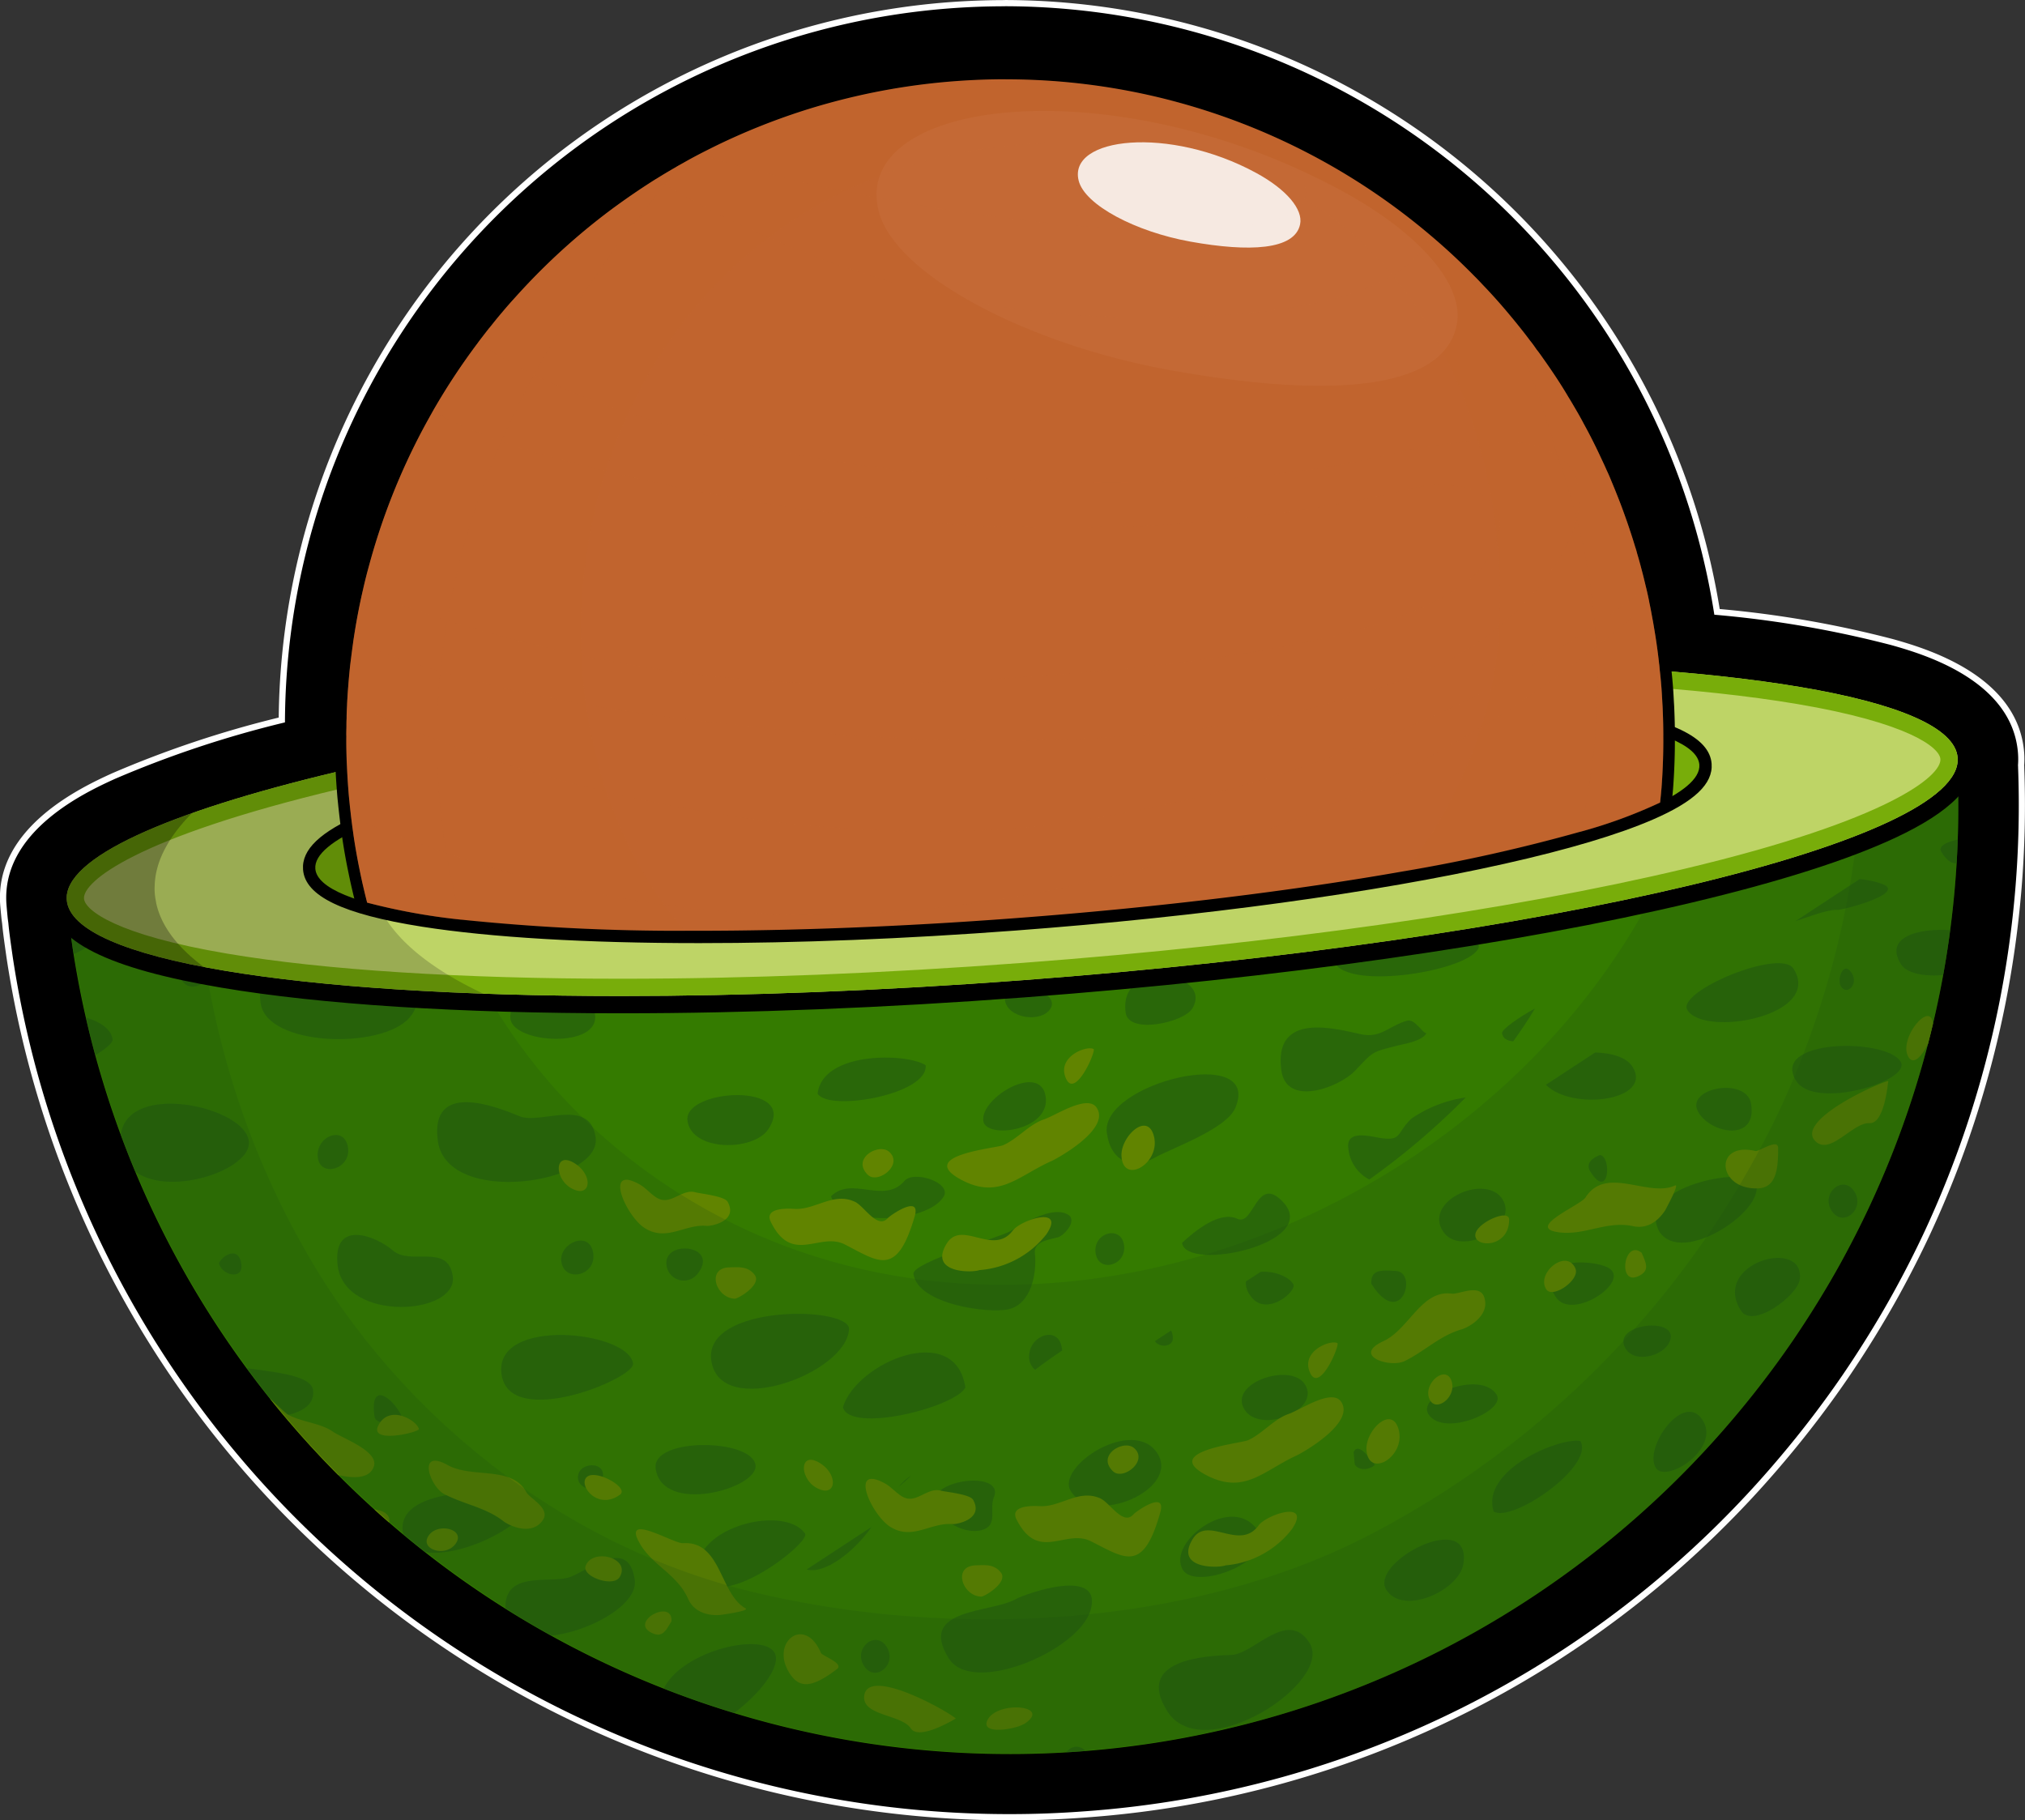 <?xml version="1.0" encoding="UTF-8"?> <svg xmlns="http://www.w3.org/2000/svg" xmlns:xlink="http://www.w3.org/1999/xlink" width="281.347" height="252.912" viewBox="0 0 281.347 252.912"><rect x="0" y="0" width="281.347" height="252.912" fill="#333333" stroke="none"/><defs><clipPath id="clip-path"><path id="Path_10855" data-name="Path 10855" d="M8464.172,2241.732c0,.225.019.448.02.673.017.014,0,.047.006.079a131.165,131.165,0,0,1-12.213,60.711c-1.258,2.692-2.614,5.344-4.039,7.938-2.062,3.731-4.308,7.348-6.691,10.847a133.554,133.554,0,0,1-8.162,10.686,131.689,131.689,0,0,1-230.781-65.3c-.236-1.651-.455-3.286-.645-4.956-.018-.015-.018-.015,0-.032-.046-.4-.092-.795-.122-1.194,1.127-10.4,58.562-22.99,129.884-28.351C8403.433,2227.42,8462.515,2231.416,8464.172,2241.732Z" fill="#347b00"></path></clipPath></defs><g id="Group_3634" data-name="Group 3634" transform="translate(-8192.219 -2135.634)"><g id="Group_3633" data-name="Group 3633"><g id="Group_3631" data-name="Group 3631"><g id="Group_3621" data-name="Group 3621"><path id="Path_10708" data-name="Path 10708" d="M8332.532,2388.115a140.433,140.433,0,0,1-138.969-119.481c-.279-1.938-.5-3.466-.611-4.73l-.069-.505c-.057-.487-.183-1.911-.194-2.072-.791-10.5,11.3-16.037,15.272-17.855a146.224,146.224,0,0,1,23.421-7.813,100.328,100.328,0,0,1,92.8-99.3c2.546-.192,5.125-.289,7.666-.289a100.346,100.346,0,0,1,98.93,84.58,146.967,146.967,0,0,1,24.417,4.225c4.214,1.2,17.037,4.859,17.828,15.388a11.712,11.712,0,0,1,0,1.727c.01.094.014.244.016.395a140.85,140.85,0,0,1-13.046,64.555c-1.3,2.778-2.748,5.627-4.309,8.468-2.121,3.843-4.524,7.737-7.142,11.576a142.73,142.73,0,0,1-8.706,11.4,139.59,139.59,0,0,1-96.755,49.339c-3.5.262-7.045.4-10.548.4Z"></path><path id="Path_10709" data-name="Path 10709" d="M8331.847,2136.5a99.914,99.914,0,0,1,98.556,84.544,147.507,147.507,0,0,1,24.674,4.244c4.143,1.182,16.747,4.778,17.516,15.005a11.28,11.28,0,0,1,0,1.665c.01.143.015.287.016.431a140.464,140.464,0,0,1-13.006,64.366c-1.287,2.756-2.732,5.6-4.3,8.443-2.115,3.832-4.511,7.715-7.119,11.541a142.625,142.625,0,0,1-8.679,11.366,139.162,139.162,0,0,1-96.458,49.186q-5.269.4-10.518.4a140.011,140.011,0,0,1-138.543-119.114c-.286-2-.5-3.475-.607-4.7l-.071-.525c-.055-.474-.18-1.885-.191-2.045-.769-10.209,11.12-15.646,15.024-17.434a146.993,146.993,0,0,1,23.668-7.869,99.9,99.9,0,0,1,92.4-99.209q3.831-.288,7.633-.287m0-.863c-2.552,0-5.142.1-7.7.289a100.76,100.76,0,0,0-93.2,99.4,145.828,145.828,0,0,0-23.168,7.753c-4.046,1.853-16.339,7.481-15.527,18.283.011.153.139,1.588.2,2.08l.073.541c.108,1.226.33,2.764.608,4.711a141.015,141.015,0,0,0,139.4,119.854c3.515,0,7.075-.133,10.583-.4a140.023,140.023,0,0,0,97.052-49.489,143.561,143.561,0,0,0,8.731-11.435c2.626-3.852,5.034-7.758,7.163-11.613,1.565-2.849,3.02-5.706,4.322-8.494a141.279,141.279,0,0,0,13.085-64.764c0-.119,0-.256-.012-.4a12.054,12.054,0,0,0,0-1.732c-.814-10.828-13.854-14.548-18.139-15.771a146.364,146.364,0,0,0-24.163-4.205,100.778,100.778,0,0,0-99.3-84.616Z" fill="#fff"></path></g><g id="Group_3625" data-name="Group 3625"><path id="Path_10710" data-name="Path 10710" d="M8464.172,2241.732c0,.225.019.448.02.673.017.014,0,.047.006.079a131.165,131.165,0,0,1-12.213,60.711c-1.258,2.692-2.614,5.344-4.039,7.938-2.062,3.731-4.308,7.348-6.691,10.847a133.554,133.554,0,0,1-8.162,10.686,131.689,131.689,0,0,1-230.781-65.3c-.236-1.651-.455-3.286-.645-4.956-.018-.015-.018-.015,0-.032-.046-.4-.092-.795-.122-1.194,1.127-10.4,58.562-22.99,129.884-28.351C8403.433,2227.42,8462.515,2231.416,8464.172,2241.732Z" fill="#347b00"></path><g id="Group_3624" data-name="Group 3624" clip-path="url(#clip-path)"><g id="Group_3623" data-name="Group 3623"><g id="Group_3622" data-name="Group 3622"><path id="Path_10711" data-name="Path 10711" d="M8305.813,2287.6c1.612,2.536,15.435.09,15.011-3.961C8318.315,2281.951,8306.492,2281.627,8305.813,2287.6Z" fill="#1e5412" opacity="0.5"></path><path id="Path_10712" data-name="Path 10712" d="M8275.7,2341.663c1.593-3.211-3.527-3.129-3.164-.509C8272.719,2342.516,8275.091,2343.146,8275.7,2341.663Z" fill="#1e5412" opacity="0.5"></path><path id="Path_10713" data-name="Path 10713" d="M8297.191,2339.2c-.515-3.72-14.479-3.886-13.878.476C8284.218,2346.194,8297.638,2342.443,8297.191,2339.2Z" fill="#1e5412" opacity="0.5"></path><path id="Path_10714" data-name="Path 10714" d="M8262.515,2359.892c.962,6.963,18.662.774,17.9-4.728-.83-6.021-6.211-1.481-8.982-.425C8268.741,2355.775,8261.637,2353.53,8262.515,2359.892Z" fill="#1e5412" opacity="0.5"></path><path id="Path_10715" data-name="Path 10715" d="M8388.331,2291.049c-2.107,2.009-1.318,3.066-4.046,2.738-1.405-.165-5.114-1.356-4.733,1.4a5.452,5.452,0,0,0,2.909,4.331,101.447,101.447,0,0,0,13.4-11.4A17.769,17.769,0,0,0,8388.331,2291.049Z" fill="#1e5412" opacity="0.5"></path><path id="Path_10716" data-name="Path 10716" d="M8293.479,2247.323c-.19-1.373-1.872-2.859-3.432-3.405l-2.407.376a2.727,2.727,0,0,0-.271,1.927C8287.909,2250.127,8293.637,2248.484,8293.479,2247.323Z" fill="#1e5412" opacity="0.5"></path><path id="Path_10717" data-name="Path 10717" d="M8312.881,2272.988c-.558-4.032-10.171-4.528-9.748-1.442C8303.669,2275.412,8313.241,2275.588,8312.881,2272.988Z" fill="#1e5412" opacity="0.5"></path><path id="Path_10718" data-name="Path 10718" d="M8307.2,2251.545c-1.812-.931-3.06-1.66-3.822.209C8304.439,2259.418,8310.042,2253,8307.2,2251.545Z" fill="#1e5412" opacity="0.5"></path><path id="Path_10719" data-name="Path 10719" d="M8287.734,2291.356c.592,4.3,9.186,4.274,11.235,1.17C8303.307,2285.931,8287.116,2286.874,8287.734,2291.356Z" fill="#1e5412" opacity="0.5"></path><path id="Path_10720" data-name="Path 10720" d="M8293.45,2274.894c-.268-.816-.655-3.907-1.952-2.85-.19.545-.381,1.1-.57,1.648C8291.091,2274.862,8292.62,2275.225,8293.45,2274.894Z" fill="#1e5412" opacity="0.5"></path><path id="Path_10721" data-name="Path 10721" d="M8284.823,2311.424a2.421,2.421,0,0,0,4.288,1.237C8292.342,2308.6,8284.318,2307.776,8284.823,2311.424Z" fill="#1e5412" opacity="0.5"></path><path id="Path_10722" data-name="Path 10722" d="M8289.213,2260.7c-.5-3.648-9.691-4.6-9.1-.258C8280.677,2264.474,8289.8,2264.966,8289.213,2260.7Z" fill="#1e5412" opacity="0.5"></path><path id="Path_10723" data-name="Path 10723" d="M8226.186,2253.908l-10.643,1.665C8217.5,2257.282,8222.727,2256.011,8226.186,2253.908Z" fill="#1e5412" opacity="0.5"></path><path id="Path_10724" data-name="Path 10724" d="M8280.175,2325.089c-.624-4.543-19.387-6.541-18.278,1.475C8262.969,2334.367,8280.464,2327.171,8280.175,2325.089Z" fill="#1e5412" opacity="0.5"></path><path id="Path_10725" data-name="Path 10725" d="M8240.342,2260.662c1.994.046,1.794-2.325,3.021-3.48,3.207-3-8.613-6.513-7.952-1.738C8235.75,2257.947,8238.118,2260.616,8240.342,2260.662Z" fill="#1e5412" opacity="0.5"></path><path id="Path_10726" data-name="Path 10726" d="M8226,2296.278c5.448-6.025-18.5-12.244-16.985-1.281C8210.011,2302.236,8222.428,2300.23,8226,2296.278Z" fill="#1e5412" opacity="0.5"></path><path id="Path_10727" data-name="Path 10727" d="M8217.264,2271.054c.393,2.848,4.369,1.761,3.975-1.093S8216.867,2268.2,8217.264,2271.054Z" fill="#1e5412" opacity="0.5"></path><path id="Path_10728" data-name="Path 10728" d="M8249.105,2277.04c4.278-4.921-7.388-5.859-8.807-5.729-3.937.36-13.012-4.561-11.873,3.689C8229.265,2281.071,8245.256,2281.476,8249.105,2277.04Z" fill="#1e5412" opacity="0.5"></path><path id="Path_10729" data-name="Path 10729" d="M8274.645,2309.782c-.46-3.336-4.795-1.428-4.439,1.136C8270.614,2313.892,8275.083,2312.934,8274.645,2309.782Z" fill="#1e5412" opacity="0.5"></path><path id="Path_10730" data-name="Path 10730" d="M8263.137,2277.209c.475,3.441,12.4,4.12,11.752-.582C8273.994,2270.147,8262.521,2272.755,8263.137,2277.209Z" fill="#1e5412" opacity="0.5"></path><path id="Path_10731" data-name="Path 10731" d="M8274.978,2293.681c-.777-5.648-7.7-1.763-10.572-2.955-3.276-1.354-12.516-5-11.353,3.443C8254.329,2303.392,8275.855,2300.043,8274.978,2293.681Z" fill="#1e5412" opacity="0.5"></path><path id="Path_10732" data-name="Path 10732" d="M8266.59,2261.011c-.854-6.166-13.687-4.218-13.134-.207C8254.262,2266.649,8267.4,2266.87,8266.59,2261.011Z" fill="#1e5412" opacity="0.5"></path><path id="Path_10733" data-name="Path 10733" d="M8239.14,2311.546c1.086,7.875,16.731,6.8,15.987,1.41-.682-4.643-5.823-1.434-8.308-3.569C8244.441,2307.343,8238.333,2304.918,8239.14,2311.546Z" fill="#1e5412" opacity="0.5"></path><path id="Path_10734" data-name="Path 10734" d="M8380.493,2284.4c2.557-2.709,2.252-2.576,5.984-3.518.729-.183,3.405-.588,3.924-1.718-.469.127-1.6-2.013-2.661-1.722-2.476.673-3.628,2.479-6.383,1.9-3.368-.709-12.264-3.31-11.111,5.019C8370.959,2289.523,8378.323,2286.694,8380.493,2284.4Z" fill="#1e5412" opacity="0.5"></path><path id="Path_10735" data-name="Path 10735" d="M8377.442,2268.778c.646,4.693,18.41,1.972,20.157-1.322,1.117-2.118-8.66-2.13-10.459-3.051C8384.748,2263.184,8376.6,2262.685,8377.442,2268.778Z" fill="#1e5412" opacity="0.5"></path><path id="Path_10736" data-name="Path 10736" d="M8222.644,2311.1c.229,1.684,3.438,2.522,3.111.154C8225.421,2308.846,8223.331,2309.848,8222.644,2311.1Z" fill="#1e5412" opacity="0.5"></path><path id="Path_10737" data-name="Path 10737" d="M8344.435,2309.726c.394,2.832,4.344,1.75,3.954-1.089S8344.045,2306.888,8344.435,2309.726Z" fill="#1e5412" opacity="0.5"></path><path id="Path_10738" data-name="Path 10738" d="M8406.926,2257.393c-.041-.3-12.1-3.4-11.766-.964C8395.41,2258.231,8407.486,2261.455,8406.926,2257.393Z" fill="#1e5412" opacity="0.5"></path><path id="Path_10739" data-name="Path 10739" d="M8405.474,2275.76c-2.322,1.272-4.449,2.789-4.579,3.392.105.758.711,1.1,1.569,1.163C8403.542,2278.829,8404.558,2277.317,8405.474,2275.76Z" fill="#1e5412" opacity="0.5"></path><path id="Path_10740" data-name="Path 10740" d="M8365.815,2268.89c.395,2.877,4.389,1.776,3.992-1.095S8365.417,2266.02,8365.815,2268.89Z" fill="#1e5412" opacity="0.5"></path><path id="Path_10741" data-name="Path 10741" d="M8412.879,2250.852c.076.559.755.832,1.516.827q.382-1.968.657-3.859A2.761,2.761,0,0,0,8412.879,2250.852Z" fill="#1e5412" opacity="0.5"></path><path id="Path_10742" data-name="Path 10742" d="M8364.126,2304.974c-2.461-1.147-5.9,1.7-7.677,3.347.568,4.122,19.568.037,13.957-5.759C8366.78,2298.821,8366.444,2306.049,8364.126,2304.974Z" fill="#1e5412" opacity="0.5"></path><path id="Path_10743" data-name="Path 10743" d="M8357.888,2275.743c3.01-5.1-10.341-7.115-9.274.6C8349.035,2279.414,8356.733,2277.692,8357.888,2275.743Z" fill="#1e5412" opacity="0.5"></path><path id="Path_10744" data-name="Path 10744" d="M8346,2293.053c.558,4.047,3.561,5.142,6.666,3.425,2.427-1.346,9.936-3.966,11.184-6.909C8367.653,2280.619,8345.04,2286.116,8346,2293.053Z" fill="#1e5412" opacity="0.5"></path><path id="Path_10745" data-name="Path 10745" d="M8342.815,2261.629c.818,5.922,15.506,3.31,14.938-.786C8357.414,2258.371,8342.384,2254.559,8342.815,2261.629Z" fill="#1e5412" opacity="0.5"></path><path id="Path_10746" data-name="Path 10746" d="M8339.71,2248.583c-.92-.076-2.382.092-2.184,1.537C8338.192,2254.938,8341.118,2249.51,8339.71,2248.583Z" fill="#1e5412" opacity="0.5"></path><path id="Path_10747" data-name="Path 10747" d="M8337.5,2287.992c-.717-4.795-9.11.141-8.664,3.388C8329.2,2293.971,8338.211,2292.73,8337.5,2287.992Z" fill="#1e5412" opacity="0.5"></path><path id="Path_10748" data-name="Path 10748" d="M8324.824,2248.609c-.6-4.321-10.068-4.371-9.382.592C8316.05,2253.606,8325.436,2253.052,8324.824,2248.609Z" fill="#1e5412" opacity="0.5"></path><path id="Path_10749" data-name="Path 10749" d="M8405.514,2233.439c1.512,2.256,4.678,9.256,7.889,3.952a1.923,1.923,0,0,0,.263-.785,43.206,43.206,0,0,0-9.046-7.044c-2.5-.786-4.508-.9-4.352.209C8400.873,2234.169,8403.678,2230.686,8405.514,2233.439Z" fill="#1e5412" opacity="0.5"></path><path id="Path_10750" data-name="Path 10750" d="M8331.846,2274.6c.349,2.532,5.02,3.21,6.315,1.188C8339.809,2273.251,8331.3,2270.639,8331.846,2274.6Z" fill="#1e5412" opacity="0.5"></path><path id="Path_10751" data-name="Path 10751" d="M8334.246,2263.279c-1.677-2.134-9.171-5.676-8.292.689C8326.529,2268.127,8336.673,2266.352,8334.246,2263.279Z" fill="#1e5412" opacity="0.5"></path><path id="Path_10752" data-name="Path 10752" d="M8332.638,2306.67c-1.576.927-13.729,4.369-13.506,5.971.58,4.218,10.459,5.549,13.232,4.9,3.062-.712,3.957-4.839,3.639-7.828-.191-1.772,2.638-1.921,3.342-2.212.815-.339,2.746-2.416,1.083-3.2C8338.244,2303.273,8334.618,2305.509,8332.638,2306.67Z" fill="#1e5412" opacity="0.5"></path><path id="Path_10753" data-name="Path 10753" d="M8348.872,2239.249c-.212-1.539-1.876-2.934-3.9-3.923l-8.087,1.265C8338.655,2241.445,8349.639,2244.792,8348.872,2239.249Z" fill="#1e5412" opacity="0.5"></path><path id="Path_10754" data-name="Path 10754" d="M8391.169,2230.667a11.423,11.423,0,0,0-2.808-2.129l-10.515,1.644c2.408.258,4.789.389,5.96.98C8384.476,2231.5,8393.042,2232.96,8391.169,2230.667Z" fill="#1e5412" opacity="0.5"></path><path id="Path_10755" data-name="Path 10755" d="M8388.727,2241.688c.5,3.657,11.609,6.522,13.449,3.389C8401.534,2241.316,8387.718,2234.38,8388.727,2241.688Z" fill="#1e5412" opacity="0.5"></path><path id="Path_10756" data-name="Path 10756" d="M8361.76,2250.744c1-3.765-7.71-5.868-7.15-1.828C8355.085,2252.362,8360.386,2255.925,8361.76,2250.744Z" fill="#1e5412" opacity="0.5"></path><path id="Path_10757" data-name="Path 10757" d="M8374.875,2236.089c-.471-3.393-16.222-3.84-15.809-.839C8359.68,2239.709,8375.934,2243.77,8374.875,2236.089Z" fill="#1e5412" opacity="0.5"></path><path id="Path_10758" data-name="Path 10758" d="M8275.2,2247.146a2.589,2.589,0,0,0,.16-.93l-2.657.415C8272.855,2247.755,8274.734,2248.509,8275.2,2247.146Z" fill="#1e5412" opacity="0.5"></path><path id="Path_10759" data-name="Path 10759" d="M8262.043,2372.708a54.17,54.17,0,0,0,7.159-1.068C8266.7,2370.935,8263.606,2371.2,8262.043,2372.708Z" fill="#1e5412" opacity="0.5"></path><path id="Path_10760" data-name="Path 10760" d="M8206.584,2265.039c1.967-4.738-19.073-8.085-17.641,2.288C8189.71,2272.868,8204.947,2268.967,8206.584,2265.039Z" fill="#1e5412" opacity="0.5"></path><path id="Path_10761" data-name="Path 10761" d="M8368.774,2250.456c.664,4.781,14.769,6.665,14.331,3.511C8382.572,2250.092,8367.829,2243.592,8368.774,2250.456Z" fill="#1e5412" opacity="0.5"></path><path id="Path_10762" data-name="Path 10762" d="M8265.916,2344.4c.463-1.737-18.741-3.2-17.742,4.048C8249.094,2355.121,8264.7,2349,8265.916,2344.4Z" fill="#1e5412" opacity="0.5"></path><path id="Path_10763" data-name="Path 10763" d="M8242.759,2368.669c.383,2.78,5.838,5.321,5.229.893C8247.5,2366,8242.11,2363.356,8242.759,2368.669Z" fill="#1e5412" opacity="0.5"></path><path id="Path_10764" data-name="Path 10764" d="M8244.246,2332.469c.175,1.252,3.128,1.019,3.923.282C8247.338,2330.37,8243.481,2326.926,8244.246,2332.469Z" fill="#1e5412" opacity="0.5"></path><path id="Path_10765" data-name="Path 10765" d="M8381.918,2239.624c-.446-1.551-2.213.359-2.07,1.414C8380.081,2242.706,8382.525,2241.7,8381.918,2239.624Z" fill="#1e5412" opacity="0.5"></path><path id="Path_10766" data-name="Path 10766" d="M8317.1,2342.214c.583-.522,1.16-1.043,1.736-1.554A6.3,6.3,0,0,0,8317.1,2342.214Z" fill="#1e5412" opacity="0.5"></path><path id="Path_10767" data-name="Path 10767" d="M8323.337,2301.874c1.127-1.919-4.146-3.688-5.459-2.154-2.837,3.3-7.332-.753-10.2,2.128C8309,2306.109,8321.087,2305.674,8323.337,2301.874Z" fill="#1e5412" opacity="0.5"></path><path id="Path_10768" data-name="Path 10768" d="M8309.331,2331.153c.931,3.65,15.35.121,17.019-2.71C8324.976,2319.079,8311.21,2324.936,8309.331,2331.153Z" fill="#1e5412" opacity="0.5"></path><path id="Path_10769" data-name="Path 10769" d="M8339.656,2322.511c-.709-2.59-4.209-1.28-4.429,1.254a2.351,2.351,0,0,0,.8,2.192c1.267-.954,2.524-1.85,3.771-2.676A4.522,4.522,0,0,0,8339.656,2322.511Z" fill="#1e5412" opacity="0.5"></path><path id="Path_10770" data-name="Path 10770" d="M8291.038,2324.645c1.146,8.32,18.864,1.84,19.146-4.36C8310.172,2317.048,8289.962,2316.849,8291.038,2324.645Z" fill="#1e5412" opacity="0.5"></path><path id="Path_10771" data-name="Path 10771" d="M8289.128,2353.257c1.119,8.1,15.887-3.226,14.938-4.558C8301.272,2344.792,8289.7,2347.543,8289.128,2353.257Z" fill="#1e5412" opacity="0.5"></path><path id="Path_10772" data-name="Path 10772" d="M8240.577,2295.112c-.451-3.252-4.611-1.61-4.194,1.4C8236.761,2299.272,8240.982,2298.08,8240.577,2295.112Z" fill="#1e5412" opacity="0.5"></path><path id="Path_10773" data-name="Path 10773" d="M8176.891,2304.27c.613,2.062,1.281,4.155,2,6.259,1.418-1.576,2.208-3.819.768-5.607A2.038,2.038,0,0,0,8176.891,2304.27Z" fill="#1e5412" opacity="0.5"></path><path id="Path_10774" data-name="Path 10774" d="M8178.458,2288.265c.857,6.2,8.847,2.9,7.985-3.333C8185.676,2279.364,8177.755,2283.144,8178.458,2288.265Z" fill="#1e5412" opacity="0.5"></path><path id="Path_10775" data-name="Path 10775" d="M8194.817,2342.251a87.7,87.7,0,0,0,5.65,7.013c5.745.574,13.233-1.532,12.567-6.349C8212.878,2341.757,8198.313,2337.741,8194.817,2342.251Z" fill="#1e5412" opacity="0.5"></path><path id="Path_10776" data-name="Path 10776" d="M8192.573,2300.13c.446,3.25,6.437,4.1,5.922.383C8198,2296.918,8191.93,2295.485,8192.573,2300.13Z" fill="#1e5412" opacity="0.5"></path><path id="Path_10777" data-name="Path 10777" d="M8182.372,2271.991c-.424-3.068-4.307.2-3.941,2.836C8178.79,2277.44,8182.677,2274.172,8182.372,2271.991Z" fill="#1e5412" opacity="0.5"></path><path id="Path_10778" data-name="Path 10778" d="M8207.87,2280.052c-.663-4.8-16.119-5.2-15.1,2.193C8193.736,2289.243,8208.1,2281.716,8207.87,2280.052Z" fill="#1e5412" opacity="0.5"></path><path id="Path_10779" data-name="Path 10779" d="M8204.27,2328.693c-.789-.227-1.22.161-1.3,1.176C8203.231,2331.8,8205.484,2329.36,8204.27,2328.693Z" fill="#1e5412" opacity="0.5"></path><path id="Path_10780" data-name="Path 10780" d="M8227.149,2356.692c-2.928-2.131-11.053-6.18-9.733,2.828,1.12,8.125,14.437,6.523,18.171.866C8239.067,2355.107,8228.442,2357.626,8227.149,2356.692Z" fill="#1e5412" opacity="0.5"></path><path id="Path_10781" data-name="Path 10781" d="M8233.377,2344.8c3.139-4.716-3.509-2.866-3.289-1.269C8230.395,2345.764,8231.394,2347.787,8233.377,2344.8Z" fill="#1e5412" opacity="0.5"></path><path id="Path_10782" data-name="Path 10782" d="M8223.033,2325.012c-2.793-1.287-7.845-2.329-7.272,3.431.539,3.888,20.855,6.857,19.951.291C8235.322,2325.93,8225.4,2326.106,8223.033,2325.012Z" fill="#1e5412" opacity="0.5"></path><path id="Path_10783" data-name="Path 10783" d="M8202.994,2310.414c-3.1.681-15.193-.807-14.255,5.993,1.314,9.511,18.947,2.349,22.692-2.372C8215.618,2308.765,8204.448,2310.094,8202.994,2310.414Z" fill="#1e5412" opacity="0.5"></path><path id="Path_10784" data-name="Path 10784" d="M8447.513,2262.054c.75.034,9.154-2.171,6.5-3.488a11.416,11.416,0,0,0-3.436-.781l-8.9,5.835C8443.979,2262.861,8446.2,2262,8447.513,2262.054Z" fill="#1e5412" opacity="0.5"></path><path id="Path_10785" data-name="Path 10785" d="M8355.169,2321.411a2.583,2.583,0,0,0-.239-.913l-2.248,1.474C8353.282,2322.933,8355.3,2322.845,8355.169,2321.411Z" fill="#1e5412" opacity="0.5"></path><path id="Path_10786" data-name="Path 10786" d="M8367.044,2348.4c-3.488-5.533-12.864,1.575-10.466,5.379C8358.43,2356.712,8369.574,2352.412,8367.044,2348.4Z" fill="#1e5412" opacity="0.5"></path><path id="Path_10787" data-name="Path 10787" d="M8428.238,2290.271c1.854,2.943,8.151,4,7.267-1.285C8434.864,2285.144,8426.061,2286.821,8428.238,2290.271Z" fill="#1e5412" opacity="0.5"></path><path id="Path_10788" data-name="Path 10788" d="M8434.086,2317.725c1.653,2.628,7.955-2.116,8.2-4.368C8442.926,2307.469,8429.934,2311.14,8434.086,2317.725Z" fill="#1e5412" opacity="0.5"></path><path id="Path_10789" data-name="Path 10789" d="M8441.409,2270.226c-1.829-2.9-16.362,3.194-14.748,5.756C8429.059,2279.791,8445.541,2276.787,8441.409,2270.226Z" fill="#1e5412" opacity="0.5"></path><path id="Path_10790" data-name="Path 10790" d="M8373.523,2327.979c-1.965-3.115-10.727-.192-8.393,3.517C8367.3,2334.937,8375.818,2331.623,8373.523,2327.979Z" fill="#1e5412" opacity="0.5"></path><path id="Path_10791" data-name="Path 10791" d="M8446.684,2303.845c1.547,2.458,4.731-.193,3.187-2.645S8445.137,2301.394,8446.684,2303.845Z" fill="#1e5412" opacity="0.5"></path><path id="Path_10792" data-name="Path 10792" d="M8441.777,2285.831c2.575,4.082,16.2-.02,14.5-2.713C8454.2,2279.808,8438.085,2279.968,8441.777,2285.831Z" fill="#1e5412" opacity="0.5"></path><path id="Path_10793" data-name="Path 10793" d="M8457.229,2298.947c2.526,4.008,17.587-5.8,17.819-9.519.145-2.391-8.769,1.632-10.786,1.535C8461.578,2290.838,8453.951,2293.743,8457.229,2298.947Z" fill="#1e5412" opacity="0.5"></path><path id="Path_10794" data-name="Path 10794" d="M8449.282,2270.542c-1.045-1.229-1.868,1.24-1.3,2.142C8448.88,2274.107,8450.69,2272.179,8449.282,2270.542Z" fill="#1e5412" opacity="0.5"></path><path id="Path_10795" data-name="Path 10795" d="M8399.743,2345.641c2.515,1.645,14.1-6.285,12.04-9.8C8408.8,2335.334,8397.9,2339.915,8399.743,2345.641Z" fill="#1e5412" opacity="0.5"></path><path id="Path_10796" data-name="Path 10796" d="M8469.987,2267.154c-2.138-3.161-17.584-3.782-13.65,2.46C8458.3,2272.738,8469.6,2270.767,8469.987,2267.154Z" fill="#1e5412" opacity="0.5"></path><path id="Path_10797" data-name="Path 10797" d="M8468.227,2255.175c2.308,1.432,8.078,6.5,8.815.346a1.9,1.9,0,0,0-.083-.823,43.256,43.256,0,0,0-11.147-2.686c-2.6.314-4.477,1.041-3.877,1.986C8464.3,2257.754,8465.419,2253.425,8468.227,2255.175Z" fill="#1e5412" opacity="0.5"></path><path id="Path_10798" data-name="Path 10798" d="M8371.892,2314.033c-.739-1.172-2.885-1.832-4.529-1.686l-2.038,1.335a2.718,2.718,0,0,0,.547,1.867C8367.974,2318.885,8372.516,2315.026,8371.892,2314.033Z" fill="#1e5412" opacity="0.5"></path><path id="Path_10799" data-name="Path 10799" d="M8322.342,2345.382c1.342,2.14,4.6,3.595,6.646,2.72,1.835-.782.675-2.859,1.314-4.417C8331.986,2339.626,8319.771,2341.3,8322.342,2345.382Z" fill="#1e5412" opacity="0.5"></path><path id="Path_10800" data-name="Path 10800" d="M8330.612,2386.463c2.478-7.737-21.9-3.524-16,5.838C8318.5,2398.485,8328.988,2391.536,8330.612,2386.463Z" fill="#1e5412" opacity="0.5"></path><path id="Path_10801" data-name="Path 10801" d="M8400.978,2302.275c-2.326-3.689-10.975.172-8.3,4.41C8395.045,2310.447,8403.367,2306.071,8400.978,2302.275Z" fill="#1e5412" opacity="0.5"></path><path id="Path_10802" data-name="Path 10802" d="M8315.419,2364.452c-1.535-2.438-4.708.2-3.169,2.635S8316.957,2366.89,8315.419,2364.452Z" fill="#1e5412" opacity="0.5"></path><path id="Path_10803" data-name="Path 10803" d="M8353.043,2337.593c-3.321-5.264-14.209,1.8-12.05,5.229C8344.138,2347.814,8356.194,2342.6,8353.043,2337.593Z" fill="#1e5412" opacity="0.5"></path><path id="Path_10804" data-name="Path 10804" d="M8414.527,2296.112c-.869.311-2.133,1.066-1.355,2.3C8415.766,2302.528,8416.192,2296.377,8414.527,2296.112Z" fill="#1e5412" opacity="0.5"></path><path id="Path_10805" data-name="Path 10805" d="M8408.341,2315.8c2.24,3.551,10.748-2.249,7.271-4.048C8413.2,2310.5,8404.916,2310.365,8408.341,2315.8Z" fill="#1e5412" opacity="0.5"></path><path id="Path_10806" data-name="Path 10806" d="M8313.306,2347.787l-9.009,5.907C8306.782,2354.445,8311.022,2351.13,8313.306,2347.787Z" fill="#1e5412" opacity="0.5"></path><path id="Path_10807" data-name="Path 10807" d="M8436.022,2299.839c-1.33-2.112-16.595.615-13.285,6.877C8425.926,2311.774,8438.227,2303.336,8436.022,2299.839Z" fill="#1e5412" opacity="0.5"></path><path id="Path_10808" data-name="Path 10808" d="M8382.738,2313.987c4.127,6.544,6.586-1.611,3.395-1.767C8384.1,2312.119,8382.662,2311.97,8382.738,2313.987Z" fill="#1e5412" opacity="0.5"></path><path id="Path_10809" data-name="Path 10809" d="M8380.284,2337.371c.051.574.106,1.157.16,1.736.632,1,2.174.7,2.793.054C8382.658,2338.528,8381.03,2335.872,8380.284,2337.371Z" fill="#1e5412" opacity="0.5"></path><path id="Path_10810" data-name="Path 10810" d="M8343.726,2359.407c1.868-6.248-9.146-2.29-10.385-1.587-3.438,1.952-13.734,1.213-9.295,8.258C8327.314,2371.262,8342.049,2365.036,8343.726,2359.407Z" fill="#1e5412" opacity="0.5"></path><path id="Path_10811" data-name="Path 10811" d="M8340.166,2382.39c1.484,2.362,4.838-.466,3.245-3C8341.659,2376.611,8338.546,2379.823,8340.166,2382.39Z" fill="#1e5412" opacity="0.5"></path><path id="Path_10812" data-name="Path 10812" d="M8333.669,2401.35c.9,1.44,4.171.88,2.9-1.143C8335.269,2398.15,8333.778,2399.925,8333.669,2401.35Z" fill="#1e5412" opacity="0.5"></path><path id="Path_10813" data-name="Path 10813" d="M8483.841,2268.128q-.464-1.948-.994-3.786a2.761,2.761,0,0,0-.729,3.658C8482.418,2268.478,8483.149,2268.446,8483.841,2268.128Z" fill="#1e5412" opacity="0.5"></path><path id="Path_10814" data-name="Path 10814" d="M8394.971,2441.222a53.922,53.922,0,0,0,6.081-3.926C8398.478,2437.688,8395.77,2439.2,8394.971,2441.222Z" fill="#1e5412" opacity="0.5"></path><path id="Path_10815" data-name="Path 10815" d="M8396.115,2420.979c-2.026,2.055-9.424,2.94-6,8.373,3.748,5.947,17.319-6.992,14.357-11.691C8401.234,2412.519,8398.2,2418.874,8396.115,2420.979Z" fill="#1e5412" opacity="0.5"></path><path id="Path_10816" data-name="Path 10816" d="M8411.623,2412.331c4.361,6.922,13.141-9.491,11.728-10.313C8419.193,2399.611,8409.785,2406.89,8411.623,2412.331Z" fill="#1e5412" opacity="0.5"></path><path id="Path_10817" data-name="Path 10817" d="M8384.567,2419.572c1.543-2.118,2.5-4.279,2.255-5.737-.1-.628-2.438-.207-5.237.872A28.959,28.959,0,0,1,8384.567,2419.572Z" fill="#1e5412" opacity="0.5"></path><path id="Path_10818" data-name="Path 10818" d="M8433.487,2388.6a6.31,6.31,0,0,0-.941,2.132C8432.863,2390.019,8433.173,2389.307,8433.487,2388.6Z" fill="#1e5412" opacity="0.5"></path><path id="Path_10819" data-name="Path 10819" d="M8354.985,2389.818c-3.011-.882-9.574-.572-6.105,5.133,4.238,6.727,18.047-.706,15.146-5.309C8361.49,2385.693,8358.13,2390.737,8354.985,2389.818Z" fill="#1e5412" opacity="0.5"></path><path id="Path_10820" data-name="Path 10820" d="M8413.169,2396.2c-2-3.177-14.793,2.432-12.446,6.157C8404.236,2407.922,8414.914,2398.97,8413.169,2396.2Z" fill="#1e5412" opacity="0.5"></path><path id="Path_10821" data-name="Path 10821" d="M8420.91,2383.862c2.353,2.941,14.033-6.221,14.385-9.488C8430.182,2366.41,8420.057,2377.423,8420.91,2383.862Z" fill="#1e5412" opacity="0.5"></path><path id="Path_10822" data-name="Path 10822" d="M8473.318,2303.061c-.374.309-2.284-1.176-3.136-.471-1.976,1.634-2.281,3.755-5.029,4.364-3.361.744-12.536,2.043-8.053,9.156,2.78,4.409,8.321-1.205,9.352-4.192,1.212-3.523.989-3.276,4-5.673C8471.041,2305.777,8473.312,2304.3,8473.318,2303.061Z" fill="#1e5412" opacity="0.5"></path><path id="Path_10823" data-name="Path 10823" d="M8476.336,2314.744c-1.092,2.7.064,3.336-2.557,4.163-1.349.429-5.219.874-3.735,3.226a5.454,5.454,0,0,0,4.437,2.745,101.385,101.385,0,0,0,7.507-15.916A17.767,17.767,0,0,0,8476.336,2314.744Z" fill="#1e5412" opacity="0.5"></path><path id="Path_10824" data-name="Path 10824" d="M8468.277,2280.389c.971,1.539,13.3-.506,11.116-3.975C8479.233,2276.16,8466.966,2278.306,8468.277,2280.389Z" fill="#1e5412" opacity="0.5"></path><path id="Path_10825" data-name="Path 10825" d="M8484.783,2299.136c.368-1.8.671-3.595.864-5.391-1.593,2.117-2.9,4.376-2.774,4.979C8483.283,2299.371,8483.976,2299.436,8484.783,2299.136Z" fill="#1e5412" opacity="0.5"></path><path id="Path_10826" data-name="Path 10826" d="M8464.754,2332.625c-4.845-1.913-2.17,4.811-4.725,4.788-2.715-.03-4.671,3.98-5.614,6.215C8456.634,2347.149,8472.258,2335.591,8464.754,2332.625Z" fill="#1e5412" opacity="0.5"></path><path id="Path_10827" data-name="Path 10827" d="M8438.163,2346.576c-2.414-.038-4.795,3.5-6.12,5.37-1.053,1.494-10.705,9.642-9.841,11.009,2.269,3.6,11.817.741,14.077-.992,2.5-1.911,1.607-6.04.085-8.632-.9-1.536,1.611-2.837,2.133-3.393C8439.1,2349.292,8440,2346.6,8438.163,2346.576Z" fill="#1e5412" opacity="0.5"></path><path id="Path_10828" data-name="Path 10828" d="M8438.6,2334.03c2.178,3.457,5.364,3.216,7.485.371,1.656-2.228,7.415-7.711,7.339-10.907C8453.2,2313.771,8434.864,2328.106,8438.6,2334.03Z" fill="#1e5412" opacity="0.5"></path><path id="Path_10829" data-name="Path 10829" d="M8441.454,2366.45a2.35,2.35,0,0,0,1.631,1.668c.761-1.392,1.537-2.727,2.332-3.994a4.555,4.555,0,0,0-.447-.643C8443.256,2361.415,8440.609,2364.052,8441.454,2366.45Z" fill="#1e5412" opacity="0.5"></path><path id="Path_10830" data-name="Path 10830" d="M8444.051,2349.864c1.526,2.417,4.677-.2,3.152-2.623S8442.525,2347.439,8444.051,2349.864Z" fill="#1e5412" opacity="0.5"></path><path id="Path_10831" data-name="Path 10831" d="M8394.862,2375.356c1.268-5.035-6.38-2.473-4.416.642A2.421,2.421,0,0,0,8394.862,2375.356Z" fill="#1e5412" opacity="0.5"></path><path id="Path_10832" data-name="Path 10832" d="M8400.153,2329.41c-2.172-3.442-11.135.07-9.476,2.708C8392.76,2335.418,8401.553,2331.631,8400.153,2329.41Z" fill="#1e5412" opacity="0.5"></path><path id="Path_10833" data-name="Path 10833" d="M8424.34,2321.539c.452-3-8.379-1.864-6.244,1.522C8419.458,2325.224,8423.992,2323.915,8424.34,2321.539Z" fill="#1e5412" opacity="0.5"></path><path id="Path_10834" data-name="Path 10834" d="M8395.539,2352.946c1.23-7.8-13.13-.258-10.719,3.57C8387.133,2360.187,8394.952,2356.62,8395.539,2352.946Z" fill="#1e5412" opacity="0.5"></path><path id="Path_10835" data-name="Path 10835" d="M8421.592,2351.413c.236-2.213-5.3-1.65-5.86.289-1.225,4.173-6.99,2.338-8.418,6.148C8410.283,2361.182,8421.11,2355.8,8421.592,2351.413Z" fill="#1e5412" opacity="0.5"></path><path id="Path_10836" data-name="Path 10836" d="M8374.159,2363.9c-3.038-4.824-7.741,1.57-10.852,1.669-3.543.118-13.461.612-8.921,7.819C8359.354,2381.258,8377.582,2369.329,8374.159,2363.9Z" fill="#1e5412" opacity="0.5"></path><path id="Path_10837" data-name="Path 10837" d="M8428.77,2332.924c-2.632-4.072-8.241,3.886-6.5,6.661C8423.669,2341.8,8431.37,2336.948,8428.77,2332.924Z" fill="#1e5412" opacity="0.5"></path><path id="Path_10838" data-name="Path 10838" d="M8391.848,2390.364c-2.441-3.882-20.358,2.038-16.043,8.882C8380,2405.912,8392.97,2392.141,8391.848,2390.364Z" fill="#1e5412" opacity="0.5"></path><path id="Path_10839" data-name="Path 10839" d="M8394.6,2407.309c.129-3.582-4.5-1.4-3.092.842C8392.244,2409.314,8394.664,2408.91,8394.6,2407.309Z" fill="#1e5412" opacity="0.5"></path><path id="Path_10840" data-name="Path 10840" d="M8380.5,2378.7c-1.795-2.849-4.958.677-3.577,2.866C8378.521,2384.107,8382.2,2381.391,8380.5,2378.7Z" fill="#1e5412" opacity="0.5"></path><path id="Path_10841" data-name="Path 10841" d="M8417.2,2373.609c-1.346-2.943-19.838,5.212-15.644,11.869C8406.037,2392.585,8419.5,2379.374,8417.2,2373.609Z" fill="#1e5412" opacity="0.5"></path><path id="Path_10842" data-name="Path 10842" d="M8307.3,2401.665c-1.936-3.07-8.055-1.873-5.553,2.094C8303.5,2406.534,8309.3,2404.836,8307.3,2401.665Z" fill="#1e5412" opacity="0.5"></path><path id="Path_10843" data-name="Path 10843" d="M8324.664,2408.648c1.642-6.528-7.987-.71-9.179.181-2.544,1.9-14.174,5.531-10.515,11.339C8310.091,2428.29,8323.2,2414.493,8324.664,2408.648Z" fill="#1e5412" opacity="0.5"></path><path id="Path_10844" data-name="Path 10844" d="M8307.4,2379.158c-2.584-4.1-16.827,1.916-12.851,8.226C8298.319,2393.361,8308.3,2380.58,8307.4,2379.158Z" fill="#1e5412" opacity="0.5"></path><path id="Path_10845" data-name="Path 10845" d="M8325.792,2436.824c-2.335,1.122-4.2,2.582-4.624,4.38q3.139,1.789,6.428,3.322A39.723,39.723,0,0,1,8325.792,2436.824Z" fill="#1e5412" opacity="0.5"></path><path id="Path_10846" data-name="Path 10846" d="M8323.483,2426.563c1.038,1.646,2.085-1.5.7-1.608C8323.374,2425.073,8323.142,2425.6,8323.483,2426.563Z" fill="#1e5412" opacity="0.5"></path><path id="Path_10847" data-name="Path 10847" d="M8289.9,2392.442c-3-4.756-8.652,1.955-5.9,6.33C8287.334,2404.062,8293.255,2397.768,8289.9,2392.442Z" fill="#1e5412" opacity="0.5"></path><path id="Path_10848" data-name="Path 10848" d="M8284.913,2375.373c2.984,4.731,15.256-5.107,15.127-9.361C8299.878,2360.885,8279.33,2366.515,8284.913,2375.373Z" fill="#1e5412" opacity="0.5"></path><path id="Path_10849" data-name="Path 10849" d="M8278.43,2386.541c1.406,2.233,3.6-2.347,2.421-4.209C8279.2,2379.712,8277.011,2384.293,8278.43,2386.541Z" fill="#1e5412" opacity="0.5"></path><path id="Path_10850" data-name="Path 10850" d="M8291.961,2413.451a2.037,2.037,0,0,0-2.789.548c1.409,1.625,2.881,3.256,4.4,4.877C8294.216,2416.855,8294.01,2414.486,8291.961,2413.451Z" fill="#1e5412" opacity="0.5"></path><path id="Path_10851" data-name="Path 10851" d="M8407,2286.354c3.617,3.691,15,2.209,12.02-2.524-.828-1.314-2.919-1.9-5.175-1.963Z" fill="#1e5412" opacity="0.5"></path></g><path id="Path_10852" data-name="Path 10852" d="M8444.463,2294.205c2.051,2,5.166-2.634,7.5-2.517,2.142.111,2.575-5.848,2.608-5.852C8453.279,2286.041,8441.513,2291.335,8444.463,2294.205Zm-8.333,1.354c.447.106,3.119-1.776,3.134-.461.044,3.486-.479,5.591-2.864,5.654C8430.767,2300.9,8430.317,2294.189,8436.13,2295.559Zm-11.179,4.786c.711-.3-1.536,3.709-1.329,3.379-1.177,1.852-2.783,2.651-4.475,2.282-3.656-.8-6.658,1.279-10.211.866-5-.582,2.869-3.763,3.568-4.859C8415.372,2297.5,8421.226,2302.076,8424.951,2300.345Zm-13.853,11.531c.691,1.587-3.146,4.226-4.025,2.927C8405.552,2312.562,8409.86,2309.017,8411.1,2311.876Zm-17.146,3.5c.935.133,3.8-1.416,4.465.455.911,2.573-2.186,4.237-3.1,4.5-3.019.86-5.085,3-7.9,4.4-2.044,1.019-7.44-.709-2.988-2.759C8387.994,2320.333,8389.727,2314.771,8393.953,2315.379Zm7.941-10.3c.019,4.086-5.11,3.946-4.677,1.958C8397.566,2305.462,8401.885,2303.543,8401.895,2305.08Zm58.9-26.658c-.04,1.542-2.408,6.188-3.5,3.922C8456.007,2279.664,8460.91,2274.04,8460.795,2278.422Zm-40.481,31.287c.587,1.425,1.2,2.457-.447,3.237C8416.887,2314.351,8417.866,2307.7,8420.313,2309.709Zm-41.815,20.614c2.212,2.987-5.489,7.251-6.072,7.517-4.686,2.141-7.306,5.517-12.577,2.773-6.429-3.346,4.79-4.427,5.77-4.868,1.972-.884,3.62-2.96,5.633-3.648C8372.8,2331.571,8377.153,2328.569,8378.5,2330.323Zm-.475-8.083c.422.194-2.438,7-3.767,4.172C8372.858,2323.445,8376.949,2321.748,8378.023,2322.24Zm8.517,12.01c1.04,3.79-4.235,6.909-4.466,2.791C8381.924,2334.386,8385.591,2330.787,8386.54,2334.25Zm7.4-6.569c.6,2.269-2.549,4.467-3.215,2.059C8390.139,2327.622,8393.268,2325.13,8393.941,2327.681Zm-48.865,16.135c1.368.61,3.2,3.884,4.639,2.215.323-.372,4.591-3.409,3.716-.273-2.378,8.543-4.923,6.387-9.651,4.022-3.541-1.767-7.284,2.953-10.314-3-1.16-2.276,3.148-1.865,3.463-1.866C8339.75,2344.908,8342.171,2342.52,8345.076,2343.816Zm4.707-6.985c2.059,1.785-1.542,4.562-2.928,3.228C8344.509,2337.8,8348.357,2335.593,8349.783,2336.831Zm17.3,10.752c1.111-1.511,7.385-3.6,4.655.495a13.058,13.058,0,0,1-9.221,5.054c-1.1.417-7.133.5-4.583-3.659C8359.992,2346.119,8364.41,2351.224,8367.087,2347.583Zm-51.912-5.84c.964.523,1.827,1.66,2.811,2.018,1.693.621,3.159-1.478,4.938-1.014.752.2,4.058.487,4.5,1.275,1.524,2.7-2.26,3.428-2.873,3.379-3.034-.249-5.518,2.285-8.586.41C8313.3,2346.183,8310.067,2338.962,8315.175,2341.743Zm12.642,11.383c1.1-.017,2.467-.249,3.455.983,1.1,1.372-2.265,3.372-2.7,3.366C8325.922,2357.436,8324.493,2353.19,8327.816,2353.126Zm-21.662-14.2c2.613,1.635,2.263,4.857-.4,3.483C8303.25,2341.118,8303.222,2337.107,8306.154,2338.926Z" fill="#618400"></path><path id="Path_10853" data-name="Path 10853" d="M8312.295,2371.213c-.4,2.834,5.177,2.611,6.46,4.56,1.176,1.793,6.238-1.379,6.261-1.355C8324.09,2373.5,8312.866,2367.137,8312.295,2371.213Zm-6.018-5.922c.18.423,3.276,1.466,2.225,2.255-2.787,2.1-4.794,2.918-6.255,1.03C8298.8,2364.121,8303.947,2359.792,8306.277,2365.291Zm-10.468-6.19c.666.393-3.9.953-3.511.924-2.189.146-3.784-.678-4.484-2.261-1.517-3.422-4.968-4.615-6.732-7.725-2.488-4.381,4.731.091,6.028.007C8292.446,2349.691,8292.212,2357.119,8295.81,2359.1Zm-17.487-4.36c-.871,1.5-5.269-.04-4.74-1.519C8274.491,2350.671,8279.9,2352.051,8278.322,2354.741Zm-12.958-11.762c.444.833,3.389,2.23,2.271,3.87-1.537,2.256-4.709.742-5.461.153-2.478-1.927-5.425-2.329-8.221-3.77-2.03-1.046-3.825-6.42.46-4.041C8257.846,2341.1,8263.357,2339.211,8265.364,2342.979Zm13,.321c-3.285,2.428-6.2-1.792-4.343-2.616C8275.5,2340.033,8279.6,2342.383,8278.365,2343.3Zm56.313,31.761c-1.268.879-6.415,1.714-5.23-.5C8330.846,2371.933,8338.28,2372.564,8334.678,2375.061Zm-49.163-14.168c-.8,1.316-1.271,2.42-2.875,1.552C8279.746,2360.873,8285.691,2357.731,8285.515,2360.893Zm-41.34-21.551c-1.1,3.55-9.092-.143-9.651-.456-4.5-2.514-8.769-2.633-9.67-8.507-1.1-7.164,6.4,1.248,7.337,1.777,1.879,1.069,4.526,1.172,6.271,2.388C8239.8,2335.481,8244.795,2337.221,8244.175,2339.342Zm6.24-5.16c.093.456-7.088,2.17-5.591-.572C8246.39,2330.728,8250.177,2333.026,8250.415,2334.182Zm-4.655,13.969c-2.442,3.079-8.076.666-4.891-1.954C8242.922,2344.507,8247.993,2345.339,8245.76,2348.151Zm9.673,2.088c-1.476,1.826-5.109.584-3.561-1.375C8253.233,2347.137,8257.093,2348.189,8255.433,2350.239Zm-41.894-29.885c.317,1.465-1.239,4.881.955,5.052.491.04,5.463,1.688,2.416,2.836-8.3,3.13-8.062-.2-8.948-5.41-.667-3.9-6.686-4.131-3.676-10.092,1.149-2.281,3.365,1.437,3.552,1.691C8209.512,2316.7,8212.869,2317.244,8213.539,2320.354Zm8.418-.33c-.224,2.716-4.592,1.452-4.336-.455C8218.057,2316.343,8222.112,2318.142,8221.957,2320.024Zm1.551,20.313c1.876,0,7.269,3.83,2.353,4.047a13.054,13.054,0,0,1-9.527-4.452c-.986-.641-4.617-5.458.244-5.859C8220.5,2333.748,8218.989,2340.329,8223.508,2340.337Zm-25.966-45.329c.148,1.087-.259,2.454.033,3.46.5,1.733,3.059,1.676,3.736,3.384.285.723,2,3.561,1.631,4.384-1.277,2.824-4.1.2-4.424-.321-1.592-2.595-5.1-3.1-5.4-6.684C8192.852,2296.119,8196.767,2289.244,8197.542,2295.008Zm-1.712,16.925c.665.879,1.658,1.842,1.248,3.367-.455,1.7-4.059.166-4.312-.189C8191.233,2312.952,8193.814,2309.289,8195.83,2311.933Zm-1.346-25.867c.225,3.075-2.582,4.7-3.049,1.732C8191,2285.019,8194.218,2282.626,8194.484,2286.066Z" fill="#618400"></path><path id="Path_10854" data-name="Path 10854" d="M8344.534,2289.467c2.18,3.011-5.566,7.191-6.152,7.451-4.708,2.091-7.365,5.438-12.605,2.638-6.394-3.416,4.837-4.376,5.82-4.806,1.982-.863,3.652-2.921,5.672-3.587C8338.821,2290.653,8343.209,2287.7,8344.534,2289.467Zm-.387-8.088c.42.2-2.515,6.974-3.812,4.132C8338.969,2282.529,8343.078,2280.876,8344.147,2281.379Zm8.387,12.1c1,3.8-4.31,6.863-4.5,2.744C8347.917,2293.567,8351.622,2290.008,8352.534,2293.48Zm-41.565,9.119c1.362.625,3.163,3.919,4.616,2.265.326-.368,4.626-3.359,3.718-.233-2.47,8.517-4.992,6.333-9.694,3.917-3.522-1.8-7.315,2.875-10.281-3.109-1.135-2.288,3.168-1.831,3.482-1.828C8305.632,2303.634,8308.078,2301.271,8310.969,2302.6Zm4.783-6.934c2.039,1.807-1.591,4.545-2.964,3.2C8310.468,2296.579,8314.339,2294.412,8315.752,2295.665Zm17.188,10.938c1.127-1.5,7.423-3.52,4.648.545a13.056,13.056,0,0,1-9.276,4.955c-1.1.405-7.136.422-4.543-3.709C8325.86,2305.063,8330.223,2310.215,8332.939,2306.6Zm-51.848-6.4c.959.533,1.81,1.679,2.789,2.049,1.688.638,3.176-1.444,4.949-.962.75.205,4.052.531,4.486,1.324,1.494,2.715-2.3,3.4-2.909,3.348-3.031-.282-5.543,2.225-8.59.317C8279.17,2304.623,8276.014,2297.368,8281.092,2300.2Zm12.519,11.519c1.1-.006,2.47-.223,3.443,1.02,1.087,1.384-2.3,3.347-2.736,3.336C8291.67,2316.012,8290.286,2311.751,8293.61,2311.723ZM8272.1,2297.29c2.6,1.663,2.212,4.881-.44,3.478C8269.175,2299.451,8269.19,2295.44,8272.1,2297.29Z" fill="#618400"></path></g></g></g><path id="Path_10856" data-name="Path 10856" d="M8451.139,2234.823a158.2,158.2,0,0,0-20.268-2.919,85.6,85.6,0,0,1-9.095,28.158c-25.836,49.112-96.694,73.443-143.378,35.524a78.579,78.579,0,0,1-18.437-21.662,90.25,90.25,0,0,1-10.742-30.676,264.024,264.024,0,0,0-30.187,7.433c-10.584,3.442-16.862,6.977-17.447,10.293.094,1.035.22,2.069.346,3.1q.195,1.644.439,3.287a131.343,131.343,0,0,0,37.577,73.808,133.805,133.805,0,0,0,28.711,21.579,128.687,128.687,0,0,0,14.888,7.093q4.091,1.617,8.311,3.017l.016,0c1.4.457,2.809.88,4.236,1.3,1.426.406,2.865.8,4.3,1.152,1.93.5,3.855.945,5.809,1.328.979.2,1.954.382,2.946.564,1.967.349,3.946.65,5.939.917.987.134,1.992.267,2.994.368,2.021.217,4.039.4,6.069.522a131.28,131.28,0,0,0,18.245-.1c4.577-.344,9.088-.924,13.521-1.706a131.033,131.033,0,0,0,77.151-44.532,133.554,133.554,0,0,0,8.162-10.686c2.383-3.5,4.63-7.116,6.691-10.848,1.425-2.593,2.78-5.245,4.037-7.938a131.134,131.134,0,0,0,12.215-60.71c0-.032.011-.065-.007-.08,0-.224-.018-.447-.019-.672C8463.719,2238.962,8459.085,2236.632,8451.139,2234.823Z" fill="#1e5412" opacity="0.2" style="mix-blend-mode: multiply;isolation: isolate"></path><path id="Path_10857" data-name="Path 10857" d="M8464.168,2241.735c0,.225.018.448.019.672.018.015,0,.048.007.08a131.134,131.134,0,0,1-12.215,60.71c-1.257,2.693-2.612,5.345-4.037,7.938-2.062,3.732-4.309,7.349-6.691,10.848a132.578,132.578,0,0,1-52.344,44.689,131.212,131.212,0,0,1-32.97,10.529c-4.433.782-8.943,1.362-13.521,1.706a131.28,131.28,0,0,1-18.245.1c-2.03-.12-4.048-.3-6.069-.522-1-.1-2.007-.234-2.994-.368-1.993-.267-3.973-.568-5.939-.917-.992-.182-1.968-.365-2.946-.564-1.953-.383-3.879-.832-5.809-1.328-1.439-.357-2.879-.746-4.3-1.152-1.428-.422-2.839-.845-4.236-1.3l-.016,0q-4.219-1.392-8.311-3.017a128.687,128.687,0,0,1-14.888-7.093,132.781,132.781,0,0,1-45.235-41.476,131.144,131.144,0,0,1-21.053-53.911q-.243-1.642-.439-3.287c-.126-1.033-.252-2.067-.346-3.1.585-3.316,6.863-6.851,17.447-10.293a130.292,130.292,0,0,0,1.838,19.766,116.286,116.286,0,0,0,15.771,42.311c13.489,21.569,35.477,38.185,60.333,44.111,27.307,6.513,60.683,5.014,85.76-8.1a128.771,128.771,0,0,0,56.742-58.924,124.284,124.284,0,0,0,10.7-37.694,122.045,122.045,0,0,0,.959-17.33C8459.085,2236.632,8463.719,2238.962,8464.168,2241.735Z" fill="#1e5412" opacity="0.2" style="mix-blend-mode: multiply;isolation: isolate"></path><g id="Group_3626" data-name="Group 3626"><path id="Path_10858" data-name="Path 10858" d="M8278.512,2275.221c-18.091,0-77.2-1.043-78.206-14.466-1.084-14.43,66.623-27.35,130.88-32.179,19.527-1.468,38.373-2.212,56.013-2.212,18.091,0,77.2,1.043,78.206,14.466,1.084,14.43-66.623,27.349-130.88,32.179C8315,2274.477,8296.152,2275.221,8278.512,2275.221Z" fill="#bed466"></path><path id="Path_10859" data-name="Path 10859" d="M8387.2,2227.563c44.914,0,76.377,4.938,77.01,13.357.872,11.609-57.229,25.44-129.773,30.893-19.937,1.5-38.9,2.208-55.923,2.208-44.914,0-76.377-4.938-77.01-13.356-.872-11.609,57.229-25.44,129.773-30.893,19.938-1.5,38.9-2.208,55.923-2.209m.007-2.4v2.4l0-2.4c-17.677,0-36.553.746-56.107,2.216-35.208,2.646-68.162,7.332-92.793,13.2-12.076,2.875-21.532,5.888-28.106,8.957-7.76,3.622-11.386,7.322-11.085,11.312.415,5.522,8.007,9.341,23.893,12.021,13.788,2.325,32.983,3.554,55.509,3.554,17.67,0,36.546-.745,56.1-2.215,35.208-2.646,68.163-7.332,92.793-13.2,12.076-2.875,21.533-5.888,28.106-8.957,7.76-3.622,11.386-7.322,11.085-11.312-.415-5.522-8.006-9.342-23.891-12.021-13.787-2.325-32.98-3.555-55.5-3.555Z"></path><path id="Path_10860" data-name="Path 10860" d="M8387.205,2229.963c22.261,0,41.178,1.206,54.706,3.488,15.454,2.606,19.783,6.034,19.9,7.649.174,2.306-7.027,8.459-35.519,15.241-24.391,5.807-57.079,10.452-92.042,13.08-19.437,1.46-38.191,2.2-55.743,2.2-22.263,0-41.182-1.206-54.711-3.487-15.456-2.607-19.785-6.035-19.906-7.65-.174-2.306,7.027-8.459,35.519-15.241,24.391-5.807,57.079-10.452,92.042-13.08,19.435-1.46,38.188-2.2,55.747-2.2h0m-.007-2.4c-17.023,0-35.985.71-55.923,2.209-72.544,5.453-130.646,19.284-129.773,30.893.633,8.418,32.1,13.356,77.01,13.356,17.023,0,35.985-.71,55.923-2.208,72.544-5.453,130.646-19.284,129.773-30.893-.633-8.419-32.1-13.357-77.01-13.357Z" fill="#78ad0a"></path></g><path id="Path_10861" data-name="Path 10861" d="M8422.38,2240.511a68.093,68.093,0,0,1-11.161,4.079,236.767,236.767,0,0,1-24.354,5.455c-15.338,2.709-33.978,5.024-54.137,6.539-16.538,1.243-32.15,1.791-45.819,1.744a293.242,293.242,0,0,1-31.071-1.546,87.127,87.127,0,0,1-13.1-2.368c-.345-.1-.674-.206-1-.309.137.743.272,1.487.425,2.229s.3,1.469.469,2.2c.143.614.286,1.245.445,1.859.049.221.112.44.162.661a86.972,86.972,0,0,0,13.1,2.367,293.242,293.242,0,0,0,31.071,1.546c13.668.047,29.281-.5,45.819-1.744,20.159-1.515,38.8-3.83,54.137-6.539a236.316,236.316,0,0,0,24.354-5.455,68.08,68.08,0,0,0,11.161-4.078c.077-.68.137-1.374.2-2.052.115-1.677.2-3.367.229-5.054C8423.014,2240.191,8422.705,2240.358,8422.38,2240.511Z" fill="#c1642e" opacity="0.25" style="mix-blend-mode: multiply;isolation: isolate"></path><path id="Path_10862" data-name="Path 10862" d="M8220.654,2270.076c-11.131-2.131-17.958-5.05-19.062-8.64-.017-.015-.017-.015,0-.032a2.992,2.992,0,0,1-.151-.742,2.562,2.562,0,0,1,.019-.6c.343-3.763,6.683-7.752,17.558-11.585-3.37,3.381-5.229,6.825-5.308,10.247a7.11,7.11,0,0,0,.011,1.01,9.033,9.033,0,0,0,.193,1.285c-.013.033-.013.033,0,.063C8214.61,2264.339,8216.936,2267.34,8220.654,2270.076Z" opacity="0.15"></path><g id="Group_3627" data-name="Group 3627"><path id="Path_10863" data-name="Path 10863" d="M8289.364,2265.819c-16.08,0-53.549-.919-54.188-9.425-.328-4.368,9.118-8.74,28.076-13,18-4.04,42.076-7.329,67.8-9.263,15.434-1.159,30.216-1.748,43.938-1.748,16.079,0,53.547.919,54.187,9.425.729,9.721-48.853,18.723-95.874,22.258C8317.866,2265.23,8303.085,2265.819,8289.364,2265.819Z" fill="#78ad0a"></path><path id="Path_10864" data-name="Path 10864" d="M8374.986,2233.243c31.278,0,52.923,3.152,53.335,8.634.586,7.8-41.985,17.35-95.085,21.341-15.759,1.184-30.676,1.745-43.873,1.745-31.279,0-52.922-3.151-53.334-8.633-.586-7.8,41.984-17.35,95.085-21.341,15.757-1.184,30.673-1.746,43.872-1.746m0-1.709h0c-13.742,0-28.546.589-44,1.75-25.763,1.936-49.885,5.232-67.921,9.28-8.838,1.984-15.76,4.048-20.574,6.135-5.781,2.507-8.377,4.972-8.167,7.759.276,3.683,5.529,6.2,16.531,7.934,9.5,1.492,22.813,2.281,38.508,2.281,13.742,0,28.546-.589,44-1.75,25.761-1.937,49.883-5.232,67.921-9.281,8.837-1.983,15.759-4.047,20.573-6.135,5.781-2.506,8.377-4.971,8.168-7.758-.277-3.683-5.53-6.2-16.533-7.934-9.5-1.492-22.812-2.281-38.5-2.281Z"></path></g><path id="Path_10865" data-name="Path 10865" d="M8259.621,2273.819c-33.386-1.2-55.947-5.595-58.029-12.383-.017-.015-.017-.015,0-.032a2.992,2.992,0,0,1-.151-.742,2.562,2.562,0,0,1,.019-.6c.64-7.073,22.378-14.882,55.513-21.093-8.386,5.586-13.1,11.522-13.2,17.448a7.786,7.786,0,0,0,.017,1.057,9.532,9.532,0,0,0,.2,1.333c-.014.033-.014.033.006.064C8245.134,2264.595,8250.677,2269.632,8259.621,2273.819Z" opacity="0.1"></path><path id="Path_10866" data-name="Path 10866" d="M8422.38,2240.511a68.093,68.093,0,0,1-11.161,4.079,236.767,236.767,0,0,1-24.354,5.455c-15.338,2.709-33.978,5.024-54.137,6.539-16.538,1.243-32.15,1.791-45.819,1.744a293.242,293.242,0,0,1-31.071-1.546,87.127,87.127,0,0,1-13.1-2.368c-.345-.1-.674-.206-1-.309.137.743.272,1.487.425,2.229s.3,1.469.469,2.2c.143.614.286,1.245.445,1.859.049.221.112.44.162.661a86.972,86.972,0,0,0,13.1,2.367,293.242,293.242,0,0,0,31.071,1.546c13.668.047,29.281-.5,45.819-1.744,20.159-1.515,38.8-3.83,54.137-6.539a236.316,236.316,0,0,0,24.354-5.455,68.08,68.08,0,0,0,11.161-4.078c.077-.68.137-1.374.2-2.052.115-1.677.2-3.367.229-5.054C8423.014,2240.191,8422.705,2240.358,8422.38,2240.511Z" fill="#c1642e" opacity="0.25" style="mix-blend-mode: multiply;isolation: isolate"></path><path id="Path_10867" data-name="Path 10867" d="M8220.654,2270.076c-11.131-2.131-17.958-5.05-19.062-8.64-.017-.015-.017-.015,0-.032a2.992,2.992,0,0,1-.151-.742,2.562,2.562,0,0,1,.019-.6c.343-3.763,6.683-7.752,17.558-11.585-3.37,3.381-5.229,6.825-5.308,10.247a7.11,7.11,0,0,0,.011,1.01,9.033,9.033,0,0,0,.193,1.285c-.013.033-.013.033,0,.063C8214.61,2264.339,8216.936,2267.34,8220.654,2270.076Z" opacity="0.15"></path><path id="Path_10868" data-name="Path 10868" d="M8259.621,2273.819c-33.386-1.2-55.947-5.595-58.029-12.383-.017-.015-.017-.015,0-.032a2.992,2.992,0,0,1-.151-.742,2.562,2.562,0,0,1,.019-.6c.64-7.073,22.378-14.882,55.513-21.093-8.386,5.586-13.1,11.522-13.2,17.448a7.786,7.786,0,0,0,.017,1.057,9.532,9.532,0,0,0,.2,1.333c-.014.033-.014.033.006.064C8245.134,2264.595,8250.677,2269.632,8259.621,2273.819Z" opacity="0.1"></path><g id="Group_3630" data-name="Group 3630"><g id="Group_3628" data-name="Group 3628"><path id="Path_10869" data-name="Path 10869" d="M8287.4,2265.762a295.954,295.954,0,0,1-31.158-1.551,87.846,87.846,0,0,1-13.233-2.393l-.461-.131-.1-.469c-.022-.1-.136-.541-.162-.658-.133-.514-.261-1.068-.387-1.613l-.056-.238c-.168-.733-.32-1.465-.474-2.214-.288-1.4-.546-2.857-.788-4.457l-.106-.772c-.095-.647-.175-1.3-.255-1.955l-.158-1.387c-.021-.182-.093-.915-.114-1.092-.057-.552-.1-1.1-.141-1.647l-.009-.124q-.111-1.475-.173-2.95c-.049-.861-.064-1.72-.081-2.579-.007-.526-.012-1.032,0-1.54-.018-.418,0-.887.012-1.356,0-.391.006-.789.024-1.187,0-.615.03-1.273.064-1.916,0-.066.021-.433.021-.513l.025-.385c.035-.6.072-1.185.125-1.775.037-.55.092-1.12.146-1.69.063-.694.14-1.4.235-2.095.1-.814.211-1.641.325-2.47.369-2.487.816-4.867,1.332-7.092.258-1.166.551-2.34.9-3.581a91.651,91.651,0,0,1,7.561-19.09c.289-.543.593-1.089.9-1.634l.463-.835a92.484,92.484,0,0,1,6.177-9.4l.181-.256c.483-.632.969-1.265,1.469-1.9a2.641,2.641,0,0,1,.18-.212c.562-.706,1.089-1.368,1.635-2,.543-.651,1.1-1.293,1.665-1.921.611-.675,1.224-1.351,1.852-2.012a92.067,92.067,0,0,1,11.688-10.439c2.125-1.578,4.282-3.057,6.414-4.4l.169-.106h.017c.728-.454,1.468-.9,2.209-1.326l.032-.038.045-.02.112-.133.157-.009c.212-.131.42-.253.634-.367l.023-.028.137-.061a2.278,2.278,0,0,1,.222-.121l.049-.031c.748-.43,1.513-.845,2.279-1.244.615-.322,1.242-.636,1.864-.947l.524-.263a93.146,93.146,0,0,1,12.1-4.861c2.341-.752,4.778-1.424,7.245-2a93.01,93.01,0,0,1,14.155-2.164c2.337-.176,4.7-.265,7.035-.265a91.954,91.954,0,0,1,23.179,2.961l.172.045.009.007a92.754,92.754,0,0,1,36.1,18.787c2.105,1.768,4.213,3.722,6.261,5.807.373.366.736.753,1.1,1.135l.308.327c1.23,1.3,2.427,2.649,3.556,4.008.637.757,1.262,1.535,1.887,2.329.307.385.616.789.909,1.2.28.337.59.757.944,1.283.289.351.588.778.886,1.205.575.807,1.156,1.653,1.721,2.5.683,1.033,1.273,1.976,1.81,2.887.486.785.968,1.619,1.449,2.453.256.457.5.9.729,1.333.862,1.563,1.7,3.223,2.544,5.058.244.506.479,1.027.715,1.563.206.426.408.9.594,1.364.271.646.546,1.3.806,1.961.336.828.659,1.68.966,2.533s.616,1.719.891,2.574c.248.735.483,1.482.7,2.23a8.537,8.537,0,0,1,.27.918c.2.67.4,1.388.588,2.107.234.852.445,1.734.651,2.6.181.741.331,1.432.464,2.107l.01.053,0,.053c.144.614.275,1.339.4,2.051l.032.178c.073.355.135.731.2,1.106.279,1.6.519,3.258.71,4.925a.993.993,0,0,1,.02.2c.05.317.075.635.1.952.1.852.177,1.705.243,2.577.05.671.085,1.342.121,2.013l.006.113c.03.391.044.8.058,1.213.039.931.062,1.885.067,2.824,0,0,.006.412,0,.506.021,2.29-.062,4.741-.245,7.258l-.029.323c-.053.585-.106,1.178-.172,1.761l-.05.431-.389.194a68.686,68.686,0,0,1-11.3,4.132,236.717,236.717,0,0,1-24.435,5.474c-15.959,2.818-34.707,5.083-54.217,6.549-15.219,1.144-30.519,1.749-44.242,1.749Z" fill="#c1642e"></path><path id="Path_10870" data-name="Path 10870" d="M8331.942,2146.655a91.019,91.019,0,0,1,22.978,2.935.055.055,0,0,0,.032.013h0a91.365,91.365,0,0,1,35.934,18.663c2.157,1.811,4.228,3.74,6.207,5.756.485.477.939.973,1.393,1.452q1.83,1.93,3.521,3.969c.634.754,1.254,1.526,1.874,2.313.3.379.6.773.891,1.168.335.408.64.835.928,1.262.318.393.605.8.894,1.216.574.806,1.15,1.645,1.71,2.486.616.932,1.218,1.881,1.786,2.848.493.8.974,1.627,1.452,2.457.241.431.482.863.707,1.295.91,1.647,1.741,3.317,2.527,5.022.246.511.477,1.023.71,1.551.209.433.4.884.581,1.335.273.653.548,1.307.8,1.961.335.825.655,1.667.958,2.51s.61,1.7.882,2.548q.371,1.1.7,2.209a8.45,8.45,0,0,1,.259.879q.319,1.059.592,2.12c.242.881.454,1.779.665,2.661.162.662.31,1.34.44,2l0,.032c.169.757.307,1.532.444,2.292.075.364.136.728.194,1.092.282,1.615.518,3.249.7,4.887a.421.421,0,0,1,.011.144c.058.332.082.667.107,1,.1.843.175,1.687.24,2.549.053.7.09,1.4.126,2.107.029.4.044.8.058,1.2.038.928.061,1.872.066,2.8,0,.16.008.319,0,.48.021,2.42-.07,4.833-.244,7.22-.062.678-.121,1.372-.2,2.051a68.071,68.071,0,0,1-11.161,4.079,236.548,236.548,0,0,1-24.354,5.456c-15.338,2.708-33.979,5.023-54.137,6.538-15.89,1.2-30.924,1.747-44.2,1.747-.542,0-1.083,0-1.619,0a292.981,292.981,0,0,1-31.071-1.546,87.1,87.1,0,0,1-13.1-2.367c-.05-.221-.113-.441-.162-.661-.159-.614-.3-1.245-.445-1.859-.167-.726-.317-1.452-.469-2.2-.3-1.468-.559-2.941-.781-4.416-.035-.254-.07-.507-.106-.762-.1-.682-.182-1.365-.266-2.049-.048-.429-.095-.842-.144-1.272-.043-.365-.071-.733-.114-1.1-.061-.573-.1-1.163-.147-1.737q-.108-1.459-.171-2.922c-.049-.863-.064-1.712-.081-2.56-.006-.513-.011-1.01,0-1.508-.017-.448,0-.9.012-1.348,0-.4,0-.787.023-1.173,0-.641.032-1.285.065-1.913,0-.177.02-.371.022-.547l.023-.339c.035-.6.072-1.176.124-1.757.038-.565.092-1.13.146-1.7.062-.678.138-1.374.23-2.054.1-.826.213-1.653.327-2.479.351-2.368.784-4.71,1.316-7.012.265-1.191.561-2.368.89-3.547a90.6,90.6,0,0,1,7.494-18.928c.436-.818.9-1.639,1.355-2.459a91.074,91.074,0,0,1,6.292-9.535v-.016c.481-.629.963-1.259,1.461-1.89a1.631,1.631,0,0,1,.148-.172c.542-.682,1.084-1.364,1.645-2.016.544-.65,1.09-1.284,1.653-1.9.606-.671,1.214-1.342,1.838-2a91.053,91.053,0,0,1,11.588-10.35c2.066-1.534,4.186-2.993,6.361-4.359h.016c.812-.511,1.64-1.006,2.47-1.485.016-.017.047-.02.063-.037.016,0,.031-.018.046-.019.291-.183.568-.348.861-.5.015-.017.047-.02.062-.037a1.766,1.766,0,0,1,.246-.131l.015-.017c.738-.424,1.493-.834,2.249-1.228.787-.411,1.592-.809,2.38-1.2a91.922,91.922,0,0,1,11.988-4.814c2.349-.754,4.753-1.416,7.181-1.984a91.93,91.93,0,0,1,14.032-2.145q3.511-.264,6.976-.262m0-1.6v0c-2.351,0-4.737.09-7.1.267a93.951,93.951,0,0,0-14.275,2.183c-2.487.581-4.944,1.26-7.307,2.018a93.861,93.861,0,0,0-12.2,4.9l-.537.269c-.628.314-1.262.631-1.884.956-.816.425-1.593.849-2.3,1.259l-.061.034a2.659,2.659,0,0,0-.233.132l-.036.021c-.21.11-.4.221-.583.328l-.286.018-.267.306c-.725.42-1.392.82-2.025,1.213h0l-.339.205c-2.15,1.351-4.326,2.841-6.463,4.43a92.838,92.838,0,0,0-11.8,10.535c-.62.653-1.228,1.323-1.834,1.994-.548.6-1.1,1.243-1.721,1.98-.546.636-1.089,1.316-1.612,1.976a2.472,2.472,0,0,0-.174.2l-.023.026-.012.017c-.49.621-.965,1.24-1.439,1.859l-.037.05-.371.485,0,.025a93.285,93.285,0,0,0-6.037,9.215l-.467.84c-.311.556-.619,1.111-.914,1.665a92.39,92.39,0,0,0-7.627,19.262c-.345,1.235-.642,2.423-.906,3.62-.52,2.24-.971,4.642-1.338,7.122-.118.852-.233,1.689-.333,2.524-.087.636-.168,1.352-.235,2.1-.055.572-.11,1.153-.148,1.732-.051.56-.089,1.156-.126,1.769l-.01.159-.012.167,0,.041V2233c0,.069,0,.14-.009.212-.007.1-.012.2-.014.3-.036.676-.064,1.291-.065,1.932-.02.4-.022.793-.024,1.205s-.029.878-.012,1.368c-.009.5,0,1,0,1.515.016.859.032,1.737.083,2.63.04.965.1,1.966.173,2.952.044.588.09,1.193.151,1.781.022.2.039.368.056.538.019.2.038.391.062.586l.068.614.074.647c.087.715.172,1.408.272,2.1l.1.713,0,.01.006.048c.245,1.618.506,3.09.8,4.5.154.753.309,1.492.479,2.231l.054.234c.126.544.254,1.1.394,1.64.026.118.058.236.087.355.024.092.049.184.068.277l.206.932.918.261A88.509,88.509,0,0,0,8256.15,2265a296.448,296.448,0,0,0,31.251,1.557l1.626,0c13.751,0,29.076-.6,44.32-1.751,19.538-1.468,38.313-3.736,54.294-6.558a237.623,237.623,0,0,0,24.525-5.5,69.406,69.406,0,0,0,11.425-4.182l.777-.388.1-.862c.069-.608.125-1.226.18-1.836l.022-.253c.188-2.564.271-5.029.25-7.355,0-.1,0-.193,0-.289,0-.054,0-.108,0-.161,0-.984-.028-1.945-.066-2.907-.016-.424-.03-.84-.062-1.253-.036-.7-.073-1.4-.126-2.107-.066-.873-.146-1.717-.242-2.578-.021-.3-.048-.626-.1-.965a2.084,2.084,0,0,0-.027-.245c-.191-1.659-.431-3.324-.714-4.949-.062-.379-.125-.762-.205-1.143l-.01-.061c-.126-.7-.257-1.421-.414-2.138v-.015l-.019-.092c-.141-.718-.294-1.417-.455-2.076l-.04-.167c-.2-.831-.4-1.69-.637-2.538-.174-.68-.375-1.4-.59-2.113a9.649,9.649,0,0,0-.281-.956c-.218-.74-.453-1.489-.7-2.226-.272-.849-.591-1.743-.892-2.579-.322-.9-.653-1.76-.981-2.57-.251-.637-.523-1.289-.8-1.941-.2-.509-.408-.985-.618-1.422-.236-.537-.472-1.058-.723-1.578-.842-1.827-1.686-3.5-2.566-5.1-.215-.412-.463-.857-.711-1.3-.5-.859-.986-1.707-1.488-2.518-.523-.889-1.121-1.843-1.812-2.888-.587-.881-1.172-1.731-1.741-2.532-.264-.377-.569-.815-.909-1.241-.342-.5-.646-.914-.949-1.287-.274-.376-.578-.775-.906-1.187-.721-.916-1.327-1.663-1.9-2.346-1.142-1.374-2.35-2.736-3.585-4.041l-.3-.32c-.367-.39-.738-.786-1.129-1.171-2.045-2.082-4.172-4.054-6.3-5.841a93.557,93.557,0,0,0-36.225-18.9l-.011-.009-.357-.093a92.79,92.79,0,0,0-23.381-2.987Z"></path></g><g id="Group_3629" data-name="Group 3629" opacity="0.1" style="mix-blend-mode: multiply;isolation: isolate"><path id="Path_10871" data-name="Path 10871" d="M8390.883,2168.26a3.729,3.729,0,0,1-.347.863c-2.248,3.992-9.344,11.322-43.812,10.515-28.226-.661-52.145-12.189-63.354-19.116q2.934-1.839,6.019-3.455c22.006,7.207,71.8,14.755,82.571,7.93,5.981-3.792-4.649-10.028-17-15.39A91.416,91.416,0,0,1,8390.883,2168.26Z" fill="#c1642e"></path><path id="Path_10872" data-name="Path 10872" d="M8391.992,2228.059c-20.548,9.191-52.882,14.17-106.931,7.188-20.036-2.589-34.048-6.566-43.746-10.543q.523-3.551,1.316-7.011a190.536,190.536,0,0,0,76.485,12.87c55.039-2.438,75.747-9.516,80.212-17.923s-4.173-10.306-9.21-9.5-51.552,14.919-121.368-4.047a70.928,70.928,0,0,1-16.371-6.33,91.583,91.583,0,0,1,6.283-9.542c25.317,17.625,88.784,24.468,126.461,15.621C8427.7,2188.844,8410.749,2219.67,8391.992,2228.059Z" fill="#c1642e"></path><path id="Path_10873" data-name="Path 10873" d="M8240.468,2233.029c3.965,1.963,8.143,3.766,12.452,5.415,4.757,1.824,9.674,3.443,14.707,4.893h.016c2.918.839,5.9,1.61,8.867,2.317,22.666,5.385,46.407,6.921,64.594,4.143a186.929,186.929,0,0,0,53.323-16.085c1.672-.8,3.324-1.646,4.977-2.508a144.039,144.039,0,0,0,14.421-8.718q3.617-2.462,7.1-5.2c.162.662.31,1.34.439,2-2.209,1.979-4.65,4.071-7.329,6.2-3.6,2.853-7.647,5.8-12.127,8.722-1.27.833-2.57,1.653-3.921,2.46a162.692,162.692,0,0,1-29.863,14.306c-33.766,12.113-61.566,13.32-83.583,10.388a158.191,158.191,0,0,1-30.309-7.2l0-.016c-3.917-1.326-7.485-2.709-10.711-4.007h-.016c-.86-.352-1.688-.707-2.5-1.031Z" fill="#c1642e"></path></g><path id="Path_10874" data-name="Path 10874" d="M8256.337,2263.416a86.972,86.972,0,0,1-13.1-2.367c-.05-.221-.113-.44-.162-.661-.159-.614-.3-1.245-.445-1.859-.166-.726-.317-1.452-.469-2.2-.3-1.468-.559-2.941-.781-4.416l-.106-.762c-.1-.682-.183-1.365-.266-2.049-.048-.429-.095-.843-.144-1.272-.043-.366-.071-.732-.114-1.1-.061-.573-.1-1.163-.147-1.737q-.108-1.459-.172-2.922c-.048-.863-.063-1.712-.08-2.561-.006-.512-.011-1.009,0-1.507-.018-.448,0-.9.011-1.348,0-.4,0-.786.023-1.173,0-.641.032-1.285.065-1.913,0-.177.02-.371.022-.547l.023-.339c.035-.6.072-1.176.125-1.757.037-.565.091-1.13.145-1.7.062-.679.138-1.374.23-2.055.1-.825.213-1.652.327-2.478.351-2.368.784-4.71,1.317-7.012.264-1.19.56-2.368.889-3.547a90.577,90.577,0,0,1,7.494-18.928c.436-.818.9-1.639,1.354-2.459a91.393,91.393,0,0,1,6.293-9.535v-.016c.482-.63.963-1.259,1.461-1.89a1.45,1.45,0,0,1,.148-.171c.542-.683,1.084-1.365,1.645-2.017.544-.65,1.09-1.285,1.653-1.9.606-.671,1.214-1.342,1.838-2a91.053,91.053,0,0,1,11.588-10.35c2.066-1.534,4.186-2.993,6.361-4.359h.016c.812-.511,1.64-1.006,2.47-1.485.016-.017.047-.02.063-.037.016,0,.029-.018.046-.019.291-.183.568-.348.861-.5.015-.017.047-.02.062-.037a1.766,1.766,0,0,1,.246-.131q-1.258,1.491-2.47,2.977c-.767.907-1.5,1.813-2.233,2.734-.951,1.21-1.9,2.42-2.838,3.629-.466.629-.934,1.241-1.4,1.87-.554.731-1.107,1.478-1.644,2.241-.741,1.017-1.465,2.05-2.174,3.082-.275.389-.552.779-.793,1.182-.521.745-1.011,1.5-1.515,2.263-.272.422-.546.843-.8,1.263-.46.709-.9,1.432-1.345,2.17-.273.422-.545.859-.8,1.312-.514.856-1.011,1.712-1.507,2.583q-.618,1.056-1.188,2.11c-1.618,3.009-3.152,6.075-4.534,9.242v.016a106.77,106.77,0,0,0-6.817,21.106c-.26,1.239-.5,2.476-.716,3.711-.18,1.024-.342,2.063-.473,3.1-.105.73-.2,1.458-.284,2.2-.007.113-.032.211-.039.324-.06.486-.1.97-.147,1.455a94.657,94.657,0,0,0-.484,9.563c0,2.791.114,5.573.371,8.344.2,2.471.53,4.917.938,7.356l0,.016A88.161,88.161,0,0,0,8256.337,2263.416Z" fill="#c1642e" opacity="0.25" style="mix-blend-mode: multiply;isolation: isolate"></path><path id="Path_10875" data-name="Path 10875" d="M8423.066,2231.285c.053.7.09,1.405.126,2.108.029.4.044.8.058,1.2.038.928.061,1.873.066,2.8,0,.161.009.321,0,.481.021,2.42-.07,4.833-.244,7.22-.062.678-.121,1.372-.2,2.052a68.08,68.08,0,0,1-11.161,4.078,87.206,87.206,0,0,0,2.293-15.585,86.117,86.117,0,0,0,.022-10.154c-.043-1.008-.119-2.012-.209-3a89.41,89.41,0,0,0-2.521-14.758v-.016c-.5-1.92-1.056-3.8-1.678-5.68-.351-1.049-.686-2.082-1-3.085-2.677-8.508-4.65-15.769-10.137-23.472q1.83,1.93,3.521,3.969c.634.754,1.254,1.526,1.874,2.313.3.379.6.773.891,1.168.335.408.64.835.929,1.262.317.393.6.8.893,1.216.574.807,1.15,1.645,1.71,2.486.616.932,1.218,1.881,1.786,2.848.493.8.974,1.627,1.452,2.458.241.431.482.862.707,1.294.91,1.647,1.741,3.317,2.527,5.022.246.511.477,1.023.71,1.551.208.433.4.884.581,1.335.273.653.547,1.307.8,1.961.335.825.655,1.667.958,2.51s.61,1.7.882,2.548q.371,1.1.7,2.209a8.45,8.45,0,0,1,.259.879q.319,1.059.592,2.121c.242.88.454,1.778.665,2.66.162.662.31,1.34.439,2l0,.032c.169.757.307,1.533.444,2.292.075.363.136.728.194,1.092.282,1.615.518,3.249.7,4.887a.421.421,0,0,1,.011.144c.058.332.082.667.107,1C8422.922,2229.58,8423,2230.424,8423.066,2231.285Z" fill="#c1642e" opacity="0.25" style="mix-blend-mode: multiply;isolation: isolate"></path><path id="Path_10876" data-name="Path 10876" d="M8422.826,2228.737c-.025-.335-.05-.67-.107-1a.421.421,0,0,0-.011-.144c-.187-1.638-.422-3.272-.7-4.887-.059-.364-.119-.729-.194-1.092-.138-.759-.275-1.535-.444-2.292l0-.032c-.13-.664-.277-1.342-.439-2-.211-.882-.423-1.78-.665-2.66q-.272-1.062-.592-2.121a8.45,8.45,0,0,0-.259-.879q-.324-1.106-.7-2.209c-.271-.846-.578-1.705-.882-2.548s-.623-1.685-.958-2.51c-.258-.654-.531-1.308-.8-1.961-.179-.451-.373-.9-.581-1.335-.233-.528-.464-1.04-.71-1.551-.786-1.705-1.617-3.375-2.527-5.022-.225-.432-.466-.863-.707-1.294-.479-.831-.959-1.661-1.452-2.458-.568-.967-1.17-1.916-1.786-2.848-.56-.841-1.136-1.679-1.71-2.486-.288-.412-.575-.823-.893-1.216-.289-.427-.594-.854-.929-1.262-.287-.4-.59-.789-.891-1.168-.62-.787-1.24-1.559-1.874-2.313q-1.693-2.037-3.521-3.969c-.453-.479-.907-.975-1.393-1.451-1.979-2.017-4.05-3.946-6.207-5.757a91.352,91.352,0,0,0-35.934-18.663.052.052,0,0,1-.033-.013,92.246,92.246,0,0,0-43.986-.527c-2.427.567-4.831,1.229-7.18,1.983a91.922,91.922,0,0,0-11.988,4.814c-.788.4-1.593.794-2.38,1.206-.756.393-1.511.8-2.249,1.227l-.015.017a1.766,1.766,0,0,0-.246.131c-.015.017-.047.02-.062.037-.293.15-.57.315-.861.5-.017,0-.03.018-.046.019-.016.017-.047.02-.062.037-.83.479-1.658.974-2.47,1.485h-.016c-2.176,1.366-4.295,2.825-6.361,4.359a91.053,91.053,0,0,0-11.588,10.35c-.624.657-1.231,1.328-1.838,2-.563.619-1.109,1.254-1.653,1.9-.561.652-1.1,1.334-1.645,2.017a1.45,1.45,0,0,0-.148.171c-.5.631-.979,1.26-1.461,1.89v.016a91.393,91.393,0,0,0-6.293,9.535c-.451.82-.919,1.641-1.354,2.459a90.577,90.577,0,0,0-7.494,18.928c-.329,1.179-.625,2.357-.889,3.547-.533,2.3-.967,4.644-1.317,7.012-.114.826-.229,1.653-.327,2.478-.093.681-.169,1.376-.23,2.055-.054.565-.107,1.13-.145,1.7-.053.581-.09,1.161-.125,1.757l-.023.339c0,.176-.02.37-.022.547-.033.628-.065,1.272-.065,1.913-.019.387-.021.772-.023,1.173-.015.45-.028.9-.011,1.348-.011.5-.006.995,0,1.507.017.849.032,1.7.08,2.561q.063,1.463.172,2.922c.043.574.087,1.164.147,1.737.043.366.071.732.114,1.1.049.429.1.843.144,1.272.083.684.167,1.367.266,2.049l.106.762c.223,1.475.478,2.948.781,4.416.151.743.3,1.469.469,2.2.143.614.286,1.245.445,1.859.049.221.112.44.162.661a86.972,86.972,0,0,0,13.1,2.367,293.242,293.242,0,0,0,31.071,1.546c-1.018-1.158-1.957-2.355-2.869-3.6a58.24,58.24,0,0,1-8.029-15.708c-.432-1.267-.815-2.537-1.153-3.827a66.641,66.641,0,0,1-1.7-8.309q-.4-2.76-.564-5.587c-.029-.4-.046-.814-.06-1.214a73.133,73.133,0,0,1,3.365-25.658,68.421,68.421,0,0,1,3.147-8.048,63.659,63.659,0,0,1,19.484-24.368,58.93,58.93,0,0,1,10.5-6.435h.016c1.577-.776,3.193-1.475,4.861-2.113,15.076-5.769,32.017-5.919,47.6-1.7a44.769,44.769,0,0,1,11.5,4.91,48.082,48.082,0,0,1,12.2,10.583,63.951,63.951,0,0,1,11.868,23.037,79.04,79.04,0,0,1,1.944,8.579v.016c.284,1.663.507,3.33.682,5.017v.016a77.1,77.1,0,0,1,.343,11.394c-.014.242-.028.467-.043.709a56.567,56.567,0,0,1-1.1,8.551c-.2.946-.406,1.859-.658,2.777-.221.9-.474,1.8-.76,2.687a62.558,62.558,0,0,1-10.621,20.012,236.316,236.316,0,0,0,24.354-5.455,68.08,68.08,0,0,0,11.161-4.078c.077-.68.137-1.374.2-2.052.174-2.387.265-4.8.244-7.22,0-.16-.008-.32,0-.481-.006-.929-.028-1.874-.066-2.8-.014-.4-.028-.8-.058-1.2-.036-.7-.073-1.406-.126-2.108C8423,2230.424,8422.922,2229.58,8422.826,2228.737Z" fill="#c1642e" opacity="0.1" style="mix-blend-mode: color-burn;isolation: isolate"></path><path id="Path_10877" data-name="Path 10877" d="M8314.3,2164.965c2.215,8.821,20.636,18.529,40.541,22.106,21.306,3.83,37.823,3.062,39.765-6.254,1.144-5.487-5.02-12.71-15.9-18.635C8347.082,2144.957,8310.329,2149.144,8314.3,2164.965Z" fill="#e59f79" opacity="0.1" style="mix-blend-mode: color-dodge;isolation: isolate"></path><path id="Path_10878" data-name="Path 10878" d="M8342.086,2160.738c.848,3.379,7.905,7.1,15.531,8.469,8.162,1.467,14.491,1.173,15.233-2.4.438-2.1-1.922-4.87-6.09-7.139C8354.644,2153.072,8340.564,2154.676,8342.086,2160.738Z" fill="#fff" opacity="0.85"></path></g></g></g></g></svg> 